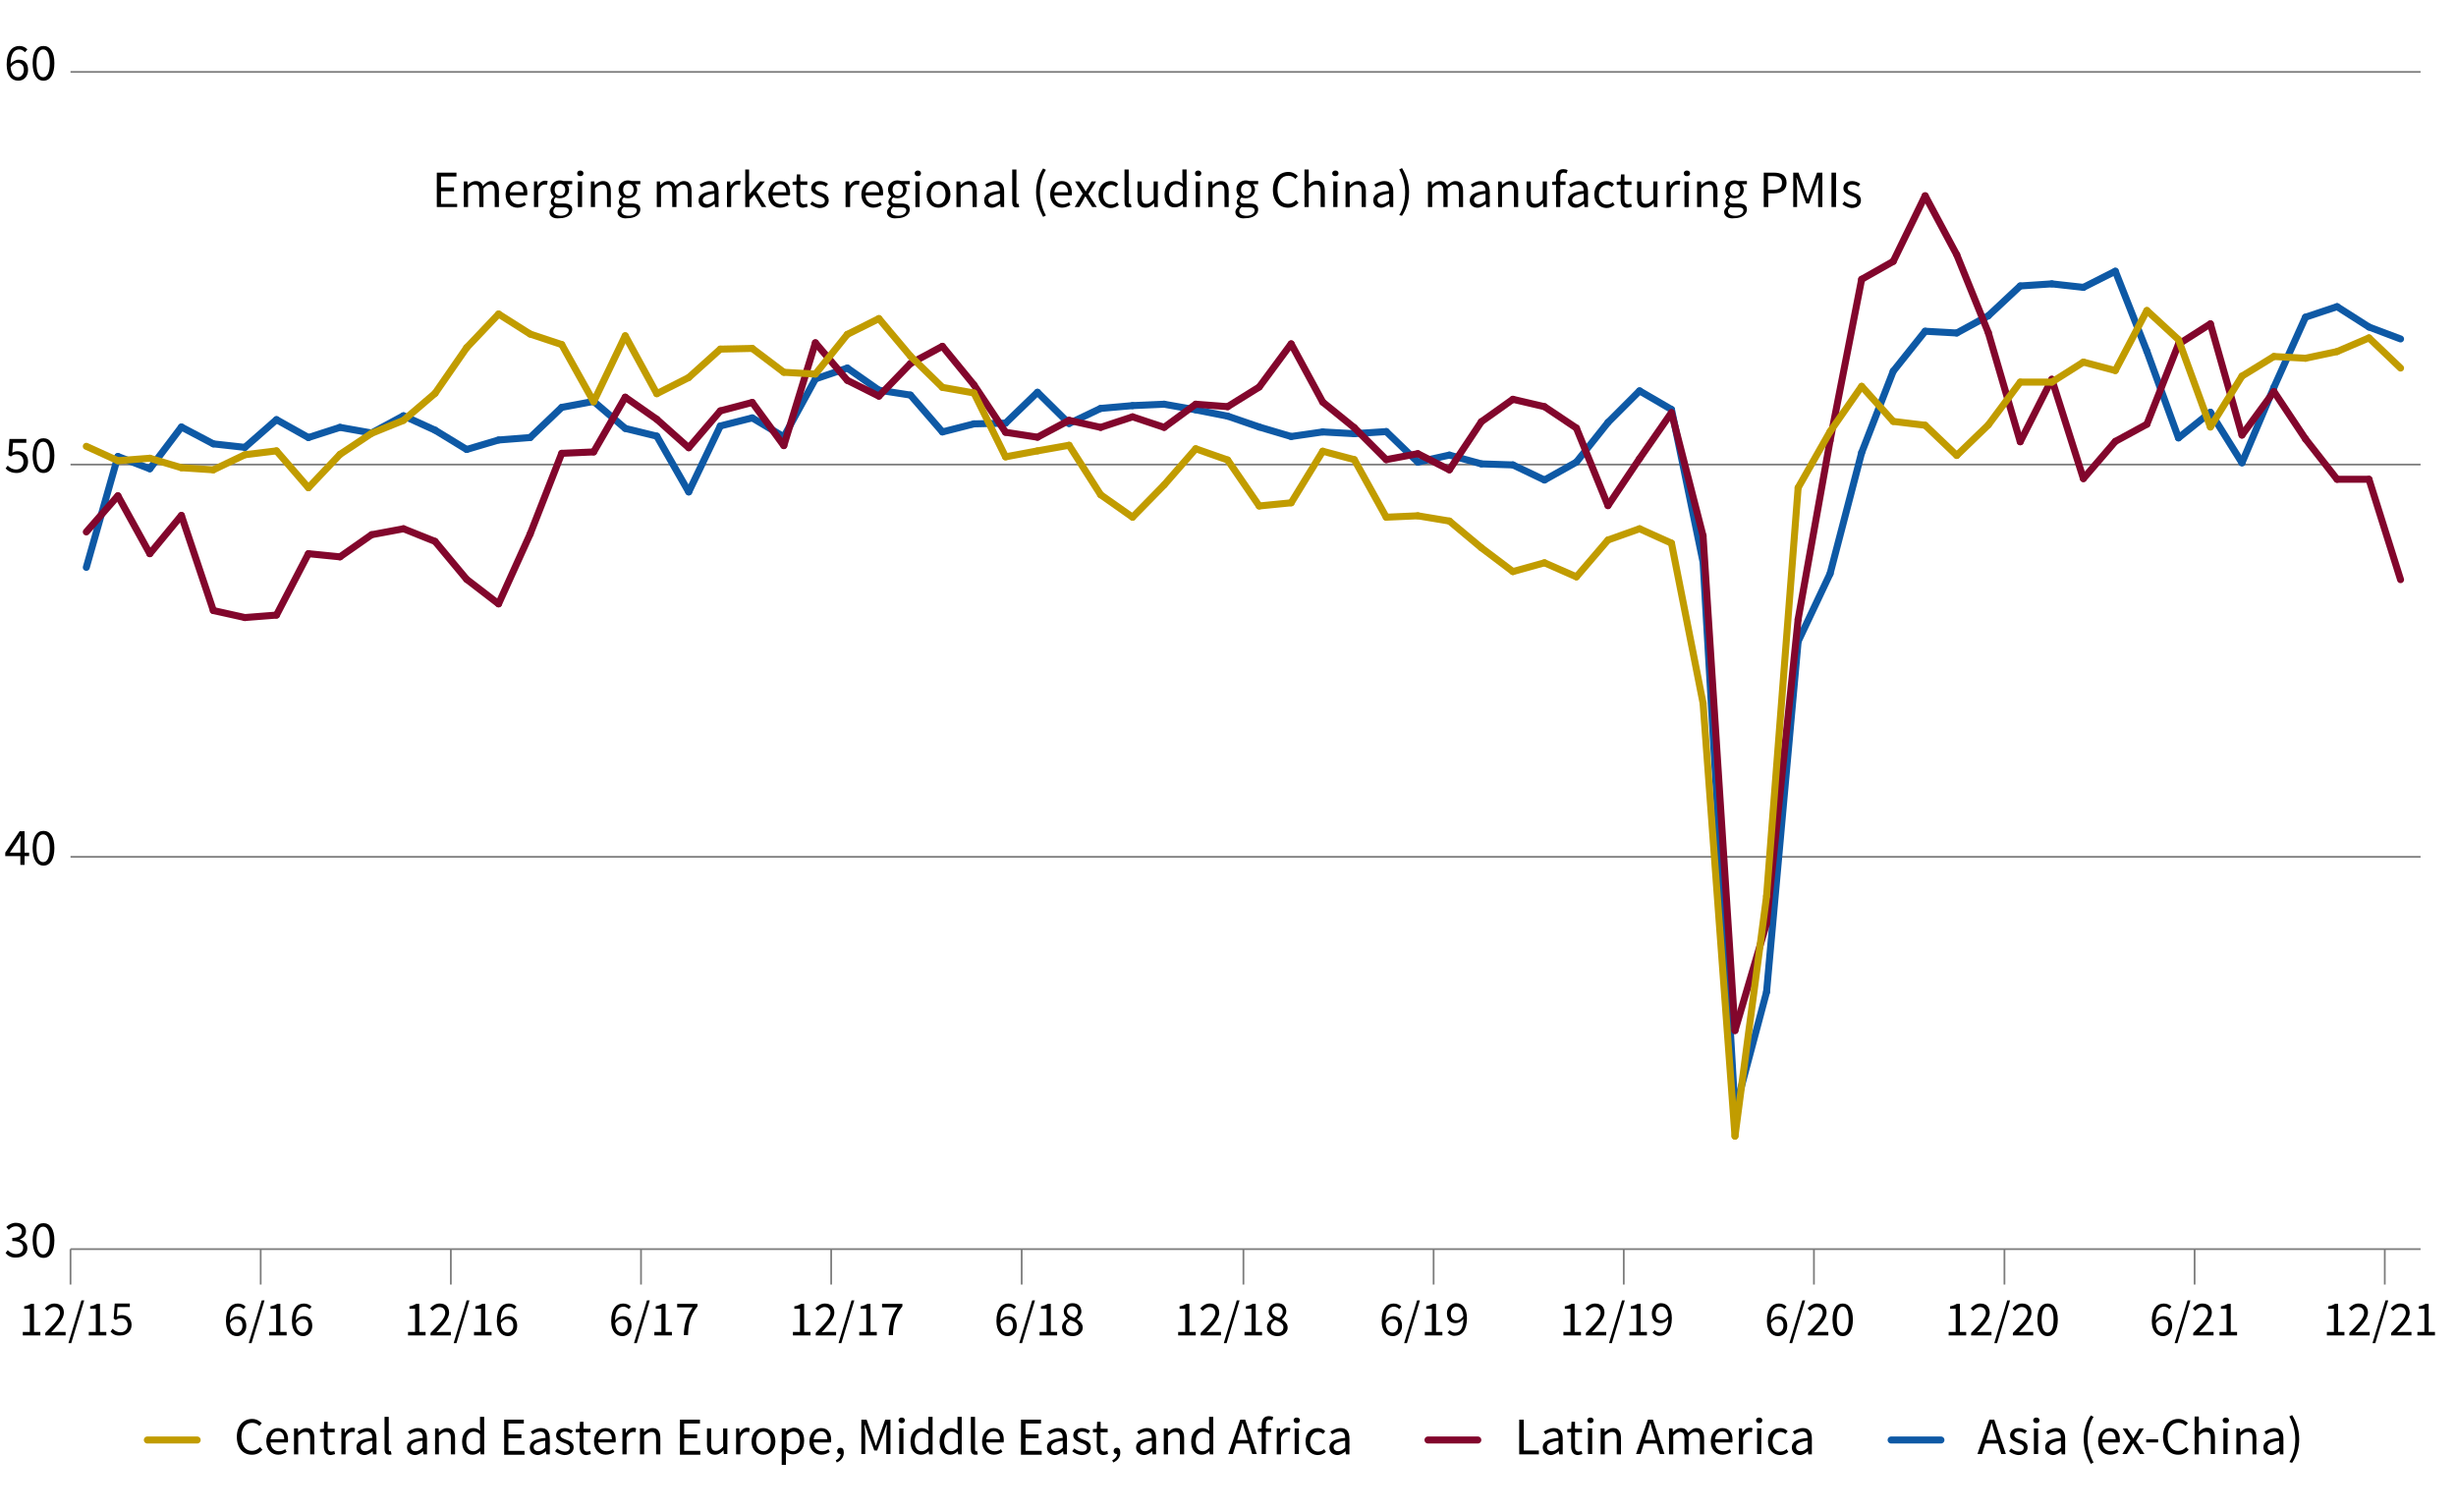 <?xml version="1.0" encoding="utf-8"?>
<!-- Generator: Adobe Illustrator 26.0.2, SVG Export Plug-In . SVG Version: 6.00 Build 0)  -->
<svg version="1.1" xmlns="http://www.w3.org/2000/svg" xmlns:xlink="http://www.w3.org/1999/xlink" x="0px" y="0px"
	 viewBox="0 0 700 431" style="enable-background:new 0 0 700 431;" xml:space="preserve">
<style type="text/css">
	.st0{fill:none;stroke:#7C7C7C;stroke-width:0.5;stroke-miterlimit:10;}
	.st1{fill:none;stroke:#0E59A5;stroke-width:2;stroke-linecap:round;stroke-miterlimit:10;}
	.st2{fill:none;stroke:#82062C;stroke-width:2;stroke-linecap:round;stroke-miterlimit:10;}
	.st3{fill:none;stroke:#C19C00;stroke-width:2;stroke-linecap:round;stroke-miterlimit:10;}
</style>
<g id="Layer_1">
	<g>
		<g>
			<g>
				<line class="st0" x1="20.1" y1="356" x2="20.1" y2="366.1"/>
				<line class="st0" x1="74.3" y1="356" x2="74.3" y2="366.1"/>
				<line class="st0" x1="128.5" y1="356" x2="128.5" y2="366.1"/>
				<line class="st0" x1="182.7" y1="356" x2="182.7" y2="366.1"/>
				<line class="st0" x1="236.9" y1="356" x2="236.9" y2="366.1"/>
				<line class="st0" x1="291.2" y1="356" x2="291.2" y2="366.1"/>
				<line class="st0" x1="354.4" y1="356" x2="354.4" y2="366.1"/>
				<line class="st0" x1="408.6" y1="356" x2="408.6" y2="366.1"/>
				<line class="st0" x1="462.8" y1="356" x2="462.8" y2="366.1"/>
				<line class="st0" x1="517" y1="356" x2="517" y2="366.1"/>
				<line class="st0" x1="571.3" y1="356" x2="571.3" y2="366.1"/>
				<line class="st0" x1="625.5" y1="356" x2="625.5" y2="366.1"/>
				<line class="st0" x1="679.7" y1="356" x2="679.7" y2="366.1"/>
			</g>
			<g>
			</g>
		</g>
	</g>
	<g>
		<g>
			<g>
				<path d="M1.6,357.1l0.6-0.8c0.6,0.6,1.3,1.1,2.4,1.1c1.2,0,2-0.7,2-1.8c0-1.1-0.8-1.9-3.1-1.9v-0.9c2,0,2.7-0.8,2.7-1.8
					c0-0.9-0.6-1.5-1.7-1.5c-0.8,0-1.5,0.4-2,1l-0.7-0.8c0.7-0.7,1.6-1.2,2.7-1.2c1.7,0,2.9,0.9,2.9,2.4c0,1.2-0.7,1.9-1.7,2.3v0.1
					c1.2,0.3,2.1,1.1,2.1,2.4c0,1.7-1.4,2.7-3.2,2.7C3.2,358.5,2.2,357.9,1.6,357.1z"/>
				<path d="M9.3,353.5c0-3.2,1.2-4.9,3.1-4.9s3.1,1.7,3.1,4.9c0,3.2-1.2,5-3.1,5S9.3,356.7,9.3,353.5z M14.2,353.5
					c0-2.8-0.8-3.9-1.9-3.9s-1.9,1.1-1.9,3.9c0,2.8,0.8,4,1.9,4S14.2,356.3,14.2,353.5z"/>
			</g>
			<g>
				<path d="M5.8,240.1c0-0.5,0-1.3,0.1-1.8H5.8c-0.2,0.5-0.5,0.9-0.8,1.4l-2.2,3.3h5.5v1H1.5V243l4.1-6.1h1.4v9.6H5.8V240.1z"/>
				<path d="M9.3,241.7c0-3.2,1.2-4.9,3.1-4.9s3.1,1.7,3.1,4.9c0,3.2-1.2,5-3.1,5S9.3,244.9,9.3,241.7z M14.2,241.7
					c0-2.8-0.8-3.9-1.9-3.9s-1.9,1.1-1.9,3.9s0.8,4,1.9,4S14.2,244.5,14.2,241.7z"/>
			</g>
			<g>
				<path d="M1.6,133.5l0.6-0.8c0.6,0.6,1.3,1.1,2.4,1.1c1.2,0,2.1-0.8,2.1-2.2c0-1.3-0.8-2.1-2-2.1c-0.7,0-1.1,0.2-1.6,0.6
					l-0.7-0.4l0.3-4.6h4.8v1.1H3.7L3.5,129c0.4-0.2,0.9-0.4,1.5-0.4c1.6,0,3,0.9,3,3c0,2.1-1.6,3.2-3.2,3.2
					C3.2,134.8,2.2,134.2,1.6,133.5z"/>
				<path d="M9.3,129.8c0-3.2,1.2-4.9,3.1-4.9s3.1,1.7,3.1,4.9c0,3.2-1.2,5-3.1,5S9.3,133,9.3,129.8z M14.2,129.8
					c0-2.8-0.8-3.9-1.9-3.9s-1.9,1.1-1.9,3.9s0.8,4,1.9,4S14.2,132.6,14.2,129.8z"/>
			</g>
			<g>
				<path d="M1.9,18.4c0-3.8,1.7-5.3,3.6-5.3c1,0,1.8,0.4,2.3,1l-0.7,0.8c-0.4-0.5-1-0.8-1.6-0.8c-1.4,0-2.5,1.1-2.5,4.3
					c0,2.4,0.8,3.6,2.1,3.6c0.9,0,1.7-0.8,1.7-2.1c0-1.2-0.6-2-1.8-2c-0.6,0-1.4,0.4-2.1,1.4l0-1C3.6,17.5,4.5,17,5.3,17
					C7,17,8,18,8,19.9C8,21.8,6.8,23,5.2,23C3.3,23,1.9,21.5,1.9,18.4z"/>
				<path d="M9.3,18c0-3.2,1.2-4.9,3.1-4.9s3.1,1.7,3.1,4.9c0,3.2-1.2,5-3.1,5S9.3,21.2,9.3,18z M14.2,18c0-2.8-0.8-3.9-1.9-3.9
					s-1.9,1.1-1.9,3.9s0.8,4,1.9,4S14.2,20.8,14.2,18z"/>
			</g>
		</g>
	</g>
	<g>
		<g>
			<line class="st0" x1="20.1" y1="356" x2="689.9" y2="356"/>
			<line class="st0" x1="20.1" y1="244.2" x2="689.9" y2="244.2"/>
			<line class="st0" x1="20.1" y1="132.4" x2="689.9" y2="132.4"/>
			<line class="st0" x1="20.1" y1="20.5" x2="689.9" y2="20.5"/>
		</g>
		<g>
		</g>
	</g>
	<g>
		<line class="st1" x1="539" y1="410.4" x2="553.2" y2="410.4"/>
		<g>
			<line class="st1" x1="33.6" y1="130.1" x2="24.6" y2="161.7"/>
			<line class="st1" x1="42.7" y1="133.6" x2="33.6" y2="130.1"/>
			<line class="st1" x1="51.7" y1="121.7" x2="42.7" y2="133.6"/>
			<line class="st1" x1="60.8" y1="126.5" x2="51.7" y2="121.7"/>
			<line class="st1" x1="69.8" y1="127.5" x2="60.8" y2="126.5"/>
			<line class="st1" x1="78.8" y1="119.6" x2="69.8" y2="127.5"/>
			<line class="st1" x1="87.9" y1="124.7" x2="78.8" y2="119.6"/>
			<line class="st1" x1="96.9" y1="121.8" x2="87.9" y2="124.7"/>
			<line class="st1" x1="105.9" y1="123.4" x2="96.9" y2="121.8"/>
			<line class="st1" x1="115" y1="118.5" x2="105.9" y2="123.4"/>
			<line class="st1" x1="124" y1="122.6" x2="115" y2="118.5"/>
			<line class="st1" x1="133" y1="128.1" x2="124" y2="122.6"/>
			<line class="st1" x1="142.1" y1="125.4" x2="133" y2="128.1"/>
			<line class="st1" x1="151.1" y1="124.7" x2="142.1" y2="125.4"/>
			<line class="st1" x1="160.1" y1="116.1" x2="151.1" y2="124.7"/>
			<line class="st1" x1="169.2" y1="114.4" x2="160.1" y2="116.1"/>
			<line class="st1" x1="178.2" y1="122.1" x2="169.2" y2="114.4"/>
			<line class="st1" x1="187.2" y1="124.3" x2="178.2" y2="122.1"/>
			<line class="st1" x1="196.3" y1="140.2" x2="187.2" y2="124.3"/>
			<line class="st1" x1="205.3" y1="121.4" x2="196.3" y2="140.2"/>
			<line class="st1" x1="214.4" y1="119.1" x2="205.3" y2="121.4"/>
			<line class="st1" x1="223.4" y1="124.5" x2="214.4" y2="119.1"/>
			<line class="st1" x1="232.4" y1="108" x2="223.4" y2="124.5"/>
			<line class="st1" x1="241.5" y1="104.9" x2="232.4" y2="108"/>
			<line class="st1" x1="250.5" y1="111.2" x2="241.5" y2="104.9"/>
			<line class="st1" x1="259.5" y1="112.6" x2="250.5" y2="111.2"/>
			<line class="st1" x1="268.6" y1="123.1" x2="259.5" y2="112.6"/>
			<line class="st1" x1="277.6" y1="120.8" x2="268.6" y2="123.1"/>
			<line class="st1" x1="286.6" y1="120.6" x2="277.6" y2="120.8"/>
			<line class="st1" x1="295.7" y1="111.8" x2="286.6" y2="120.6"/>
			<line class="st1" x1="304.7" y1="120.7" x2="295.7" y2="111.8"/>
			<line class="st1" x1="313.7" y1="116.4" x2="304.7" y2="120.7"/>
			<line class="st1" x1="322.8" y1="115.6" x2="313.7" y2="116.4"/>
			<line class="st1" x1="331.8" y1="115.2" x2="322.8" y2="115.6"/>
			<line class="st1" x1="340.8" y1="116.8" x2="331.8" y2="115.2"/>
			<line class="st1" x1="349.9" y1="118.6" x2="340.8" y2="116.8"/>
			<line class="st1" x1="358.9" y1="121.7" x2="349.9" y2="118.6"/>
			<line class="st1" x1="368" y1="124.4" x2="358.9" y2="121.7"/>
			<line class="st1" x1="377" y1="123.1" x2="368" y2="124.4"/>
			<line class="st1" x1="386" y1="123.6" x2="377" y2="123.1"/>
			<line class="st1" x1="395.1" y1="123" x2="386" y2="123.6"/>
			<line class="st1" x1="404.1" y1="131.7" x2="395.1" y2="123"/>
			<line class="st1" x1="413.1" y1="129.7" x2="404.1" y2="131.7"/>
			<line class="st1" x1="422.2" y1="132.2" x2="413.1" y2="129.7"/>
			<line class="st1" x1="431.2" y1="132.5" x2="422.2" y2="132.2"/>
			<line class="st1" x1="440.2" y1="136.8" x2="431.2" y2="132.5"/>
			<line class="st1" x1="449.3" y1="131.7" x2="440.2" y2="136.8"/>
			<line class="st1" x1="458.3" y1="120.4" x2="449.3" y2="131.7"/>
			<line class="st1" x1="467.3" y1="111.4" x2="458.3" y2="120.4"/>
			<line class="st1" x1="476.4" y1="116.7" x2="467.3" y2="111.4"/>
			<line class="st1" x1="485.4" y1="160.2" x2="476.4" y2="116.7"/>
			<line class="st1" x1="494.5" y1="316.5" x2="485.4" y2="160.2"/>
			<line class="st1" x1="503.5" y1="282.7" x2="494.5" y2="316.5"/>
			<line class="st1" x1="512.5" y1="182.8" x2="503.5" y2="282.7"/>
			<line class="st1" x1="521.6" y1="163.5" x2="512.5" y2="182.8"/>
			<line class="st1" x1="530.6" y1="129" x2="521.6" y2="163.5"/>
			<line class="st1" x1="539.6" y1="105.8" x2="530.6" y2="129"/>
			<line class="st1" x1="548.7" y1="94.4" x2="539.6" y2="105.8"/>
			<line class="st1" x1="557.7" y1="94.9" x2="548.7" y2="94.4"/>
			<line class="st1" x1="566.7" y1="90" x2="557.7" y2="94.9"/>
			<line class="st1" x1="575.8" y1="81.5" x2="566.7" y2="90"/>
			<line class="st1" x1="584.8" y1="80.9" x2="575.8" y2="81.5"/>
			<line class="st1" x1="593.8" y1="81.9" x2="584.8" y2="80.9"/>
			<line class="st1" x1="602.9" y1="77.3" x2="593.8" y2="81.9"/>
			<line class="st1" x1="611.9" y1="100.1" x2="602.9" y2="77.3"/>
			<line class="st1" x1="620.9" y1="124.8" x2="611.9" y2="100.1"/>
			<line class="st1" x1="630" y1="117.5" x2="620.9" y2="124.8"/>
			<line class="st1" x1="639" y1="131.9" x2="630" y2="117.5"/>
			<line class="st1" x1="648.1" y1="110.4" x2="639" y2="131.9"/>
			<line class="st1" x1="657.1" y1="90.4" x2="648.1" y2="110.4"/>
			<line class="st1" x1="666.1" y1="87.4" x2="657.1" y2="90.4"/>
			<line class="st1" x1="675.2" y1="93.2" x2="666.1" y2="87.4"/>
			<line class="st1" x1="684.2" y1="96.6" x2="675.2" y2="93.2"/>
		</g>
	</g>
	<g>
		<line class="st2" x1="407" y1="410.4" x2="421.2" y2="410.4"/>
		<g>
			<line class="st2" x1="33.6" y1="141.3" x2="24.6" y2="151.6"/>
			<line class="st2" x1="42.7" y1="157.8" x2="33.6" y2="141.3"/>
			<line class="st2" x1="51.7" y1="146.9" x2="42.7" y2="157.8"/>
			<line class="st2" x1="60.8" y1="174" x2="51.7" y2="146.9"/>
			<line class="st2" x1="69.8" y1="176" x2="60.8" y2="174"/>
			<line class="st2" x1="78.8" y1="175.3" x2="69.8" y2="176"/>
			<line class="st2" x1="87.9" y1="157.8" x2="78.8" y2="175.3"/>
			<line class="st2" x1="96.9" y1="158.7" x2="87.9" y2="157.8"/>
			<line class="st2" x1="105.9" y1="152.4" x2="96.9" y2="158.7"/>
			<line class="st2" x1="115" y1="150.7" x2="105.9" y2="152.4"/>
			<line class="st2" x1="124" y1="154.3" x2="115" y2="150.7"/>
			<line class="st2" x1="133" y1="165.1" x2="124" y2="154.3"/>
			<line class="st2" x1="142.1" y1="172.1" x2="133" y2="165.1"/>
			<line class="st2" x1="151.1" y1="152.2" x2="142.1" y2="172.1"/>
			<line class="st2" x1="160.1" y1="129.2" x2="151.1" y2="152.2"/>
			<line class="st2" x1="169.2" y1="128.8" x2="160.1" y2="129.2"/>
			<line class="st2" x1="178.2" y1="113.2" x2="169.2" y2="128.8"/>
			<line class="st2" x1="187.2" y1="119.5" x2="178.2" y2="113.2"/>
			<line class="st2" x1="196.3" y1="127.6" x2="187.2" y2="119.5"/>
			<line class="st2" x1="205.3" y1="117.1" x2="196.3" y2="127.6"/>
			<line class="st2" x1="214.4" y1="114.7" x2="205.3" y2="117.1"/>
			<line class="st2" x1="223.4" y1="127" x2="214.4" y2="114.7"/>
			<line class="st2" x1="232.4" y1="97.7" x2="223.4" y2="127"/>
			<line class="st2" x1="241.5" y1="108.4" x2="232.4" y2="97.7"/>
			<line class="st2" x1="250.5" y1="112.9" x2="241.5" y2="108.4"/>
			<line class="st2" x1="259.5" y1="103.6" x2="250.5" y2="112.9"/>
			<line class="st2" x1="268.6" y1="98.7" x2="259.5" y2="103.6"/>
			<line class="st2" x1="277.6" y1="109.7" x2="268.6" y2="98.7"/>
			<line class="st2" x1="286.6" y1="123.2" x2="277.6" y2="109.7"/>
			<line class="st2" x1="295.7" y1="124.6" x2="286.6" y2="123.2"/>
			<line class="st2" x1="304.7" y1="119.8" x2="295.7" y2="124.6"/>
			<line class="st2" x1="313.7" y1="121.8" x2="304.7" y2="119.8"/>
			<line class="st2" x1="322.8" y1="118.8" x2="313.7" y2="121.8"/>
			<line class="st2" x1="331.8" y1="121.8" x2="322.8" y2="118.8"/>
			<line class="st2" x1="340.8" y1="115.2" x2="331.8" y2="121.8"/>
			<line class="st2" x1="349.9" y1="115.9" x2="340.8" y2="115.2"/>
			<line class="st2" x1="358.9" y1="110.3" x2="349.9" y2="115.9"/>
			<line class="st2" x1="368" y1="98" x2="358.9" y2="110.3"/>
			<line class="st2" x1="377" y1="114.6" x2="368" y2="98"/>
			<line class="st2" x1="386" y1="121.9" x2="377" y2="114.6"/>
			<line class="st2" x1="395.1" y1="131" x2="386" y2="121.9"/>
			<line class="st2" x1="404.1" y1="129.3" x2="395.1" y2="131"/>
			<line class="st2" x1="413.1" y1="133.9" x2="404.1" y2="129.3"/>
			<line class="st2" x1="422.2" y1="120.2" x2="413.1" y2="133.9"/>
			<line class="st2" x1="431.2" y1="113.8" x2="422.2" y2="120.2"/>
			<line class="st2" x1="440.2" y1="115.9" x2="431.2" y2="113.8"/>
			<line class="st2" x1="449.3" y1="122" x2="440.2" y2="115.9"/>
			<line class="st2" x1="458.3" y1="144.1" x2="449.3" y2="122"/>
			<line class="st2" x1="467.3" y1="130.7" x2="458.3" y2="144.1"/>
			<line class="st2" x1="476.4" y1="117.6" x2="467.3" y2="130.7"/>
			<line class="st2" x1="485.4" y1="152.7" x2="476.4" y2="117.6"/>
			<line class="st2" x1="494.5" y1="293.7" x2="485.4" y2="152.7"/>
			<line class="st2" x1="503.5" y1="263.2" x2="494.5" y2="293.7"/>
			<line class="st2" x1="512.5" y1="176.5" x2="503.5" y2="263.2"/>
			<line class="st2" x1="521.6" y1="125.6" x2="512.5" y2="176.5"/>
			<line class="st2" x1="530.6" y1="79.6" x2="521.6" y2="125.6"/>
			<line class="st2" x1="539.6" y1="74.5" x2="530.6" y2="79.6"/>
			<line class="st2" x1="548.7" y1="55.8" x2="539.6" y2="74.5"/>
			<line class="st2" x1="557.7" y1="72.6" x2="548.7" y2="55.8"/>
			<line class="st2" x1="566.7" y1="94.8" x2="557.7" y2="72.6"/>
			<line class="st2" x1="575.8" y1="125.9" x2="566.7" y2="94.8"/>
			<line class="st2" x1="584.8" y1="108.1" x2="575.8" y2="125.9"/>
			<line class="st2" x1="593.8" y1="136.4" x2="584.8" y2="108.1"/>
			<line class="st2" x1="602.9" y1="125.8" x2="593.8" y2="136.4"/>
			<line class="st2" x1="611.9" y1="120.9" x2="602.9" y2="125.8"/>
			<line class="st2" x1="620.9" y1="98.1" x2="611.9" y2="120.9"/>
			<line class="st2" x1="630" y1="92.3" x2="620.9" y2="98.1"/>
			<line class="st2" x1="639" y1="124" x2="630" y2="92.3"/>
			<line class="st2" x1="648.1" y1="111.6" x2="639" y2="124"/>
			<line class="st2" x1="657.1" y1="125.1" x2="648.1" y2="111.6"/>
			<line class="st2" x1="666.1" y1="136.6" x2="657.1" y2="125.1"/>
			<line class="st2" x1="675.2" y1="136.6" x2="666.1" y2="136.6"/>
			<line class="st2" x1="684.2" y1="165.2" x2="675.2" y2="136.6"/>
		</g>
	</g>
	<g>
		<line class="st3" x1="42" y1="410.4" x2="56.2" y2="410.4"/>
		<g>
			<line class="st3" x1="33.6" y1="131.3" x2="24.6" y2="127.2"/>
			<line class="st3" x1="42.7" y1="130.6" x2="33.6" y2="131.3"/>
			<line class="st3" x1="51.7" y1="133.3" x2="42.7" y2="130.6"/>
			<line class="st3" x1="60.8" y1="133.9" x2="51.7" y2="133.3"/>
			<line class="st3" x1="69.8" y1="129.6" x2="60.8" y2="133.9"/>
			<line class="st3" x1="78.8" y1="128.5" x2="69.8" y2="129.6"/>
			<line class="st3" x1="87.9" y1="139" x2="78.8" y2="128.5"/>
			<line class="st3" x1="96.9" y1="129.5" x2="87.9" y2="139"/>
			<line class="st3" x1="105.9" y1="123.5" x2="96.9" y2="129.5"/>
			<line class="st3" x1="115" y1="119.8" x2="105.9" y2="123.5"/>
			<line class="st3" x1="124" y1="112.1" x2="115" y2="119.8"/>
			<line class="st3" x1="133" y1="99.1" x2="124" y2="112.1"/>
			<line class="st3" x1="142.1" y1="89.5" x2="133" y2="99.1"/>
			<line class="st3" x1="151.1" y1="95.2" x2="142.1" y2="89.5"/>
			<line class="st3" x1="160.1" y1="98.2" x2="151.1" y2="95.2"/>
			<line class="st3" x1="169.2" y1="114.5" x2="160.1" y2="98.2"/>
			<line class="st3" x1="178.2" y1="95.7" x2="169.2" y2="114.5"/>
			<line class="st3" x1="187.2" y1="112.2" x2="178.2" y2="95.7"/>
			<line class="st3" x1="196.3" y1="107.6" x2="187.2" y2="112.2"/>
			<line class="st3" x1="205.3" y1="99.5" x2="196.3" y2="107.6"/>
			<line class="st3" x1="214.4" y1="99.3" x2="205.3" y2="99.5"/>
			<line class="st3" x1="223.4" y1="106.1" x2="214.4" y2="99.3"/>
			<line class="st3" x1="232.4" y1="106.6" x2="223.4" y2="106.1"/>
			<line class="st3" x1="241.5" y1="95.3" x2="232.4" y2="106.6"/>
			<line class="st3" x1="250.5" y1="90.8" x2="241.5" y2="95.3"/>
			<line class="st3" x1="259.5" y1="101.5" x2="250.5" y2="90.8"/>
			<line class="st3" x1="268.6" y1="110.4" x2="259.5" y2="101.5"/>
			<line class="st3" x1="277.6" y1="112" x2="268.6" y2="110.4"/>
			<line class="st3" x1="286.6" y1="130.2" x2="277.6" y2="112"/>
			<line class="st3" x1="295.7" y1="128.5" x2="286.6" y2="130.2"/>
			<line class="st3" x1="304.7" y1="126.9" x2="295.7" y2="128.5"/>
			<line class="st3" x1="313.7" y1="141" x2="304.7" y2="126.9"/>
			<line class="st3" x1="322.8" y1="147.4" x2="313.7" y2="141"/>
			<line class="st3" x1="331.8" y1="138.2" x2="322.8" y2="147.4"/>
			<line class="st3" x1="340.8" y1="127.9" x2="331.8" y2="138.2"/>
			<line class="st3" x1="349.9" y1="131.1" x2="340.8" y2="127.9"/>
			<line class="st3" x1="358.9" y1="144.2" x2="349.9" y2="131.1"/>
			<line class="st3" x1="368" y1="143.3" x2="358.9" y2="144.2"/>
			<line class="st3" x1="377" y1="128.6" x2="368" y2="143.3"/>
			<line class="st3" x1="386" y1="131" x2="377" y2="128.6"/>
			<line class="st3" x1="395.1" y1="147.4" x2="386" y2="131"/>
			<line class="st3" x1="404.1" y1="147" x2="395.1" y2="147.4"/>
			<line class="st3" x1="413.1" y1="148.5" x2="404.1" y2="147"/>
			<line class="st3" x1="422.2" y1="156.1" x2="413.1" y2="148.5"/>
			<line class="st3" x1="431.2" y1="162.9" x2="422.2" y2="156.1"/>
			<line class="st3" x1="440.2" y1="160.4" x2="431.2" y2="162.9"/>
			<line class="st3" x1="449.3" y1="164.4" x2="440.2" y2="160.4"/>
			<line class="st3" x1="458.3" y1="153.9" x2="449.3" y2="164.4"/>
			<line class="st3" x1="467.3" y1="150.7" x2="458.3" y2="153.9"/>
			<line class="st3" x1="476.4" y1="154.8" x2="467.3" y2="150.7"/>
			<line class="st3" x1="485.4" y1="200.4" x2="476.4" y2="154.8"/>
			<line class="st3" x1="494.5" y1="323.8" x2="485.4" y2="200.4"/>
			<line class="st3" x1="503.5" y1="255.4" x2="494.5" y2="323.8"/>
			<line class="st3" x1="512.5" y1="139" x2="503.5" y2="255.4"/>
			<line class="st3" x1="521.6" y1="123" x2="512.5" y2="139"/>
			<line class="st3" x1="530.6" y1="110.1" x2="521.6" y2="123"/>
			<line class="st3" x1="539.6" y1="120.1" x2="530.6" y2="110.1"/>
			<line class="st3" x1="548.7" y1="121.2" x2="539.6" y2="120.1"/>
			<line class="st3" x1="557.7" y1="129.8" x2="548.7" y2="121.2"/>
			<line class="st3" x1="566.7" y1="121.1" x2="557.7" y2="129.8"/>
			<line class="st3" x1="575.8" y1="108.9" x2="566.7" y2="121.1"/>
			<line class="st3" x1="584.8" y1="108.9" x2="575.8" y2="108.9"/>
			<line class="st3" x1="593.8" y1="103.2" x2="584.8" y2="108.9"/>
			<line class="st3" x1="602.9" y1="105.6" x2="593.8" y2="103.2"/>
			<line class="st3" x1="611.9" y1="88.5" x2="602.9" y2="105.6"/>
			<line class="st3" x1="620.9" y1="96.8" x2="611.9" y2="88.5"/>
			<line class="st3" x1="630" y1="121.7" x2="620.9" y2="96.8"/>
			<line class="st3" x1="639" y1="107.2" x2="630" y2="121.7"/>
			<line class="st3" x1="648.1" y1="101.6" x2="639" y2="107.2"/>
			<line class="st3" x1="657.1" y1="102.1" x2="648.1" y2="101.6"/>
			<line class="st3" x1="666.1" y1="100.2" x2="657.1" y2="102.1"/>
			<line class="st3" x1="675.2" y1="96.3" x2="666.1" y2="100.2"/>
			<line class="st3" x1="684.2" y1="104.9" x2="675.2" y2="96.3"/>
		</g>
	</g>
	<g>
		<g>
			<g>
				<path d="M567,404.6h1.4l3.3,9.8h-1.3l-1.7-5.5c-0.4-1.1-0.7-2.2-1-3.3h-0.1c-0.3,1.1-0.6,2.2-1,3.3l-1.7,5.5h-1.3L567,404.6z
					 M565.5,410.4h4.5v1h-4.5V410.4z"/>
				<path d="M572.6,413.6l0.6-0.8c0.6,0.5,1.3,0.9,2.2,0.9c1,0,1.4-0.5,1.4-1.1c0-0.8-0.9-1.1-1.7-1.4c-1-0.4-2.2-0.9-2.2-2.1
					c0-1.2,0.9-2.1,2.5-2.1c0.9,0,1.7,0.4,2.3,0.8l-0.6,0.8c-0.5-0.4-1-0.6-1.7-0.6c-0.9,0-1.3,0.5-1.3,1c0,0.7,0.8,1,1.6,1.3
					c1.1,0.4,2.2,0.8,2.2,2.2c0,1.2-0.9,2.2-2.7,2.2C574.3,414.6,573.3,414.2,572.6,413.6z"/>
				<path d="M579.5,404.8c0-0.5,0.4-0.8,0.9-0.8s0.9,0.3,0.9,0.8c0,0.5-0.4,0.8-0.9,0.8S579.5,405.3,579.5,404.8z M579.7,407.1h1.2
					v7.3h-1.2V407.1z"/>
				<path d="M582.9,412.5c0-1.6,1.4-2.4,4.5-2.7c0-0.9-0.3-1.8-1.5-1.8c-0.8,0-1.6,0.4-2.2,0.8l-0.5-0.8c0.7-0.4,1.7-1,2.9-1
					c1.8,0,2.5,1.2,2.5,3v4.5h-1l-0.1-0.9h0c-0.7,0.6-1.5,1.1-2.4,1.1C583.9,414.6,582.9,413.8,582.9,412.5z M587.4,412.6v-2
					c-2.4,0.3-3.3,0.9-3.3,1.8c0,0.8,0.6,1.2,1.3,1.2C586.1,413.6,586.7,413.3,587.4,412.6z"/>
				<path d="M593.9,410.2c0-2.6,0.7-4.8,2-6.8l0.8,0.4c-1.2,1.9-1.7,4.2-1.7,6.5s0.6,4.5,1.7,6.5l-0.8,0.4
					C594.7,415,593.9,412.9,593.9,410.2z"/>
				<path d="M598,410.8c0-2.4,1.6-3.8,3.3-3.8c1.9,0,2.9,1.3,2.9,3.4c0,0.3,0,0.5-0.1,0.7h-4.9c0.1,1.5,1,2.5,2.4,2.5
					c0.7,0,1.3-0.2,1.8-0.6l0.4,0.8c-0.6,0.4-1.4,0.8-2.4,0.8C599.5,414.6,598,413.2,598,410.8z M603,410.2c0-1.5-0.7-2.3-1.8-2.3
					c-1,0-1.9,0.8-2.1,2.3H603z"/>
				<path d="M607.2,410.6l-2.2-3.5h1.3l1,1.6c0.2,0.4,0.5,0.8,0.7,1.2h0.1c0.2-0.4,0.4-0.8,0.7-1.2l0.9-1.6h1.3l-2.2,3.6l2.4,3.7
					h-1.3l-1.1-1.7c-0.3-0.4-0.5-0.9-0.8-1.3h-0.1c-0.2,0.4-0.5,0.9-0.7,1.3l-1,1.7h-1.3L607.2,410.6z"/>
				<path d="M611.7,410.2h3.4v0.9h-3.4V410.2z"/>
				<path d="M616.5,409.5c0-3.2,1.9-5.1,4.4-5.1c1.2,0,2.1,0.6,2.7,1.2l-0.7,0.8c-0.5-0.6-1.2-0.9-2-0.9c-1.9,0-3.1,1.5-3.1,4
					c0,2.5,1.2,4,3,4c0.9,0,1.7-0.4,2.3-1.1l0.7,0.8c-0.8,0.9-1.7,1.4-3,1.4C618.4,414.6,616.5,412.7,616.5,409.5z"/>
				<path d="M625.5,403.7h1.2v2.9l0,1.5c0.7-0.7,1.4-1.2,2.4-1.2c1.5,0,2.2,1,2.2,2.9v4.6h-1.2V410c0-1.4-0.4-1.9-1.4-1.9
					c-0.7,0-1.3,0.4-2,1.1v5.3h-1.2V403.7z"/>
				<path d="M633.5,404.8c0-0.5,0.4-0.8,0.9-0.8s0.9,0.3,0.9,0.8c0,0.5-0.4,0.8-0.9,0.8S633.5,405.3,633.5,404.8z M633.7,407.1h1.2
					v7.3h-1.2V407.1z"/>
				<path d="M637.4,407.1h1l0.1,1.1h0c0.7-0.7,1.4-1.2,2.4-1.2c1.5,0,2.2,1,2.2,2.9v4.6H642V410c0-1.4-0.4-1.9-1.4-1.9
					c-0.7,0-1.3,0.4-2,1.1v5.3h-1.2V407.1z"/>
				<path d="M645.1,412.5c0-1.6,1.4-2.4,4.5-2.7c0-0.9-0.3-1.8-1.5-1.8c-0.8,0-1.6,0.4-2.2,0.8l-0.5-0.8c0.7-0.4,1.7-1,2.9-1
					c1.8,0,2.5,1.2,2.5,3v4.5h-1l-0.1-0.9h0c-0.7,0.6-1.5,1.1-2.4,1.1C646.1,414.6,645.1,413.8,645.1,412.5z M649.6,412.6v-2
					c-2.4,0.3-3.3,0.9-3.3,1.8c0,0.8,0.6,1.2,1.3,1.2C648.3,413.6,648.9,413.3,649.6,412.6z"/>
				<path d="M652.5,416.7c1.2-1.9,1.7-4.2,1.7-6.5s-0.6-4.5-1.7-6.5l0.8-0.4c1.2,2,2,4.2,2,6.8s-0.7,4.8-2,6.8L652.5,416.7z"/>
			</g>
			<g>
				<path d="M433,404.6h1.3v8.8h4.3v1.1H433V404.6z"/>
				<path d="M439.7,412.5c0-1.6,1.4-2.4,4.5-2.7c0-0.9-0.3-1.8-1.5-1.8c-0.8,0-1.6,0.4-2.2,0.8l-0.5-0.8c0.7-0.4,1.7-1,2.9-1
					c1.8,0,2.5,1.2,2.5,3v4.5h-1l-0.1-0.9h0c-0.7,0.6-1.5,1.1-2.4,1.1C440.7,414.6,439.7,413.8,439.7,412.5z M444.2,412.6v-2
					c-2.4,0.3-3.3,0.9-3.3,1.8c0,0.8,0.6,1.2,1.3,1.2C442.9,413.6,443.5,413.3,444.2,412.6z"/>
				<path d="M447.8,412.2v-4h-1.1v-0.9l1.1-0.1l0.1-2h1v2h2v1h-2v4.1c0,0.9,0.3,1.4,1.1,1.4c0.3,0,0.6-0.1,0.8-0.2l0.2,0.9
					c-0.4,0.1-0.9,0.3-1.4,0.3C448.3,414.6,447.8,413.6,447.8,412.2z"/>
				<path d="M452.4,404.8c0-0.5,0.4-0.8,0.9-0.8s0.9,0.3,0.9,0.8c0,0.5-0.4,0.8-0.9,0.8S452.4,405.3,452.4,404.8z M452.6,407.1h1.2
					v7.3h-1.2V407.1z"/>
				<path d="M456.3,407.1h1l0.1,1.1h0c0.7-0.7,1.4-1.2,2.4-1.2c1.5,0,2.2,1,2.2,2.9v4.6h-1.2V410c0-1.4-0.4-1.9-1.4-1.9
					c-0.7,0-1.3,0.4-2,1.1v5.3h-1.2V407.1z"/>
				<path d="M469.7,404.6h1.4l3.3,9.8h-1.3l-1.7-5.5c-0.4-1.1-0.7-2.2-1-3.3h-0.1c-0.3,1.1-0.6,2.2-1,3.3l-1.7,5.5h-1.3L469.7,404.6
					z M468.1,410.4h4.5v1h-4.5V410.4z"/>
				<path d="M475.7,407.1h1l0.1,1.1h0c0.6-0.7,1.4-1.2,2.3-1.2c1.1,0,1.7,0.5,2,1.4c0.8-0.8,1.5-1.4,2.4-1.4c1.5,0,2.2,1,2.2,2.9
					v4.6h-1.2V410c0-1.4-0.4-1.9-1.4-1.9c-0.6,0-1.2,0.4-1.8,1.1v5.3h-1.2V410c0-1.4-0.4-1.9-1.4-1.9c-0.5,0-1.2,0.4-1.8,1.1v5.3
					h-1.2V407.1z"/>
				<path d="M487.6,410.8c0-2.4,1.6-3.8,3.3-3.8c1.9,0,2.9,1.3,2.9,3.4c0,0.3,0,0.5-0.1,0.7h-4.9c0.1,1.5,1,2.5,2.4,2.5
					c0.7,0,1.3-0.2,1.8-0.6l0.4,0.8c-0.6,0.4-1.4,0.8-2.4,0.8C489.1,414.6,487.6,413.2,487.6,410.8z M492.7,410.2
					c0-1.5-0.7-2.3-1.8-2.3c-1,0-1.9,0.8-2.1,2.3H492.7z"/>
				<path d="M495.5,407.1h1l0.1,1.3h0c0.5-0.9,1.3-1.5,2.1-1.5c0.3,0,0.5,0,0.8,0.2l-0.2,1.1c-0.3-0.1-0.4-0.1-0.7-0.1
					c-0.6,0-1.4,0.4-1.8,1.7v4.7h-1.2V407.1z"/>
				<path d="M500.5,404.8c0-0.5,0.4-0.8,0.9-0.8s0.9,0.3,0.9,0.8c0,0.5-0.4,0.8-0.9,0.8S500.5,405.3,500.5,404.8z M500.8,407.1h1.2
					v7.3h-1.2V407.1z"/>
				<path d="M503.9,410.8c0-2.4,1.6-3.8,3.5-3.8c1,0,1.6,0.4,2.1,0.9l-0.6,0.8c-0.4-0.4-0.9-0.6-1.4-0.6c-1.3,0-2.3,1.1-2.3,2.8
					s0.9,2.8,2.3,2.8c0.7,0,1.3-0.3,1.7-0.7l0.5,0.8c-0.7,0.6-1.5,0.9-2.4,0.9C505.4,414.6,503.9,413.2,503.9,410.8z"/>
				<path d="M510.7,412.5c0-1.6,1.4-2.4,4.5-2.7c0-0.9-0.3-1.8-1.5-1.8c-0.8,0-1.6,0.4-2.2,0.8l-0.5-0.8c0.7-0.4,1.7-1,2.9-1
					c1.8,0,2.5,1.2,2.5,3v4.5h-1l-0.1-0.9h0c-0.7,0.6-1.5,1.1-2.4,1.1C511.6,414.6,510.7,413.8,510.7,412.5z M515.2,412.6v-2
					c-2.4,0.3-3.3,0.9-3.3,1.8c0,0.8,0.6,1.2,1.3,1.2C513.9,413.6,514.5,413.3,515.2,412.6z"/>
			</g>
			<g>
				<path d="M67.5,409.5c0-3.2,1.9-5.1,4.4-5.1c1.2,0,2.1,0.6,2.7,1.2l-0.7,0.8c-0.5-0.6-1.2-0.9-2-0.9c-1.9,0-3.1,1.5-3.1,4
					c0,2.5,1.2,4,3,4c0.9,0,1.7-0.4,2.3-1.1l0.7,0.8c-0.8,0.9-1.7,1.4-3,1.4C69.3,414.6,67.5,412.7,67.5,409.5z"/>
				<path d="M75.9,410.8c0-2.4,1.6-3.8,3.3-3.8c1.9,0,2.9,1.3,2.9,3.4c0,0.3,0,0.5-0.1,0.7h-4.9c0.1,1.5,1,2.5,2.4,2.5
					c0.7,0,1.3-0.2,1.8-0.6l0.4,0.8c-0.6,0.4-1.4,0.8-2.4,0.8C77.5,414.6,75.9,413.2,75.9,410.8z M81,410.2c0-1.5-0.7-2.3-1.8-2.3
					c-1,0-1.9,0.8-2.1,2.3H81z"/>
				<path d="M83.9,407.1h1l0.1,1.1h0c0.7-0.7,1.4-1.2,2.4-1.2c1.5,0,2.2,1,2.2,2.9v4.6h-1.2V410c0-1.4-0.4-1.9-1.4-1.9
					c-0.7,0-1.3,0.4-2,1.1v5.3h-1.2V407.1z"/>
				<path d="M92.3,412.2v-4h-1.1v-0.9l1.1-0.1l0.1-2h1v2h2v1h-2v4.1c0,0.9,0.3,1.4,1.1,1.4c0.3,0,0.6-0.1,0.8-0.2l0.2,0.9
					c-0.4,0.1-0.9,0.3-1.4,0.3C92.9,414.6,92.3,413.6,92.3,412.2z"/>
				<path d="M97.2,407.1h1l0.1,1.3h0c0.5-0.9,1.3-1.5,2.1-1.5c0.3,0,0.5,0,0.8,0.2l-0.2,1.1c-0.3-0.1-0.4-0.1-0.7-0.1
					c-0.6,0-1.4,0.4-1.8,1.7v4.7h-1.2V407.1z"/>
				<path d="M101.6,412.5c0-1.6,1.4-2.4,4.5-2.7c0-0.9-0.3-1.8-1.5-1.8c-0.8,0-1.6,0.4-2.2,0.8l-0.5-0.8c0.7-0.4,1.7-1,2.9-1
					c1.8,0,2.5,1.2,2.5,3v4.5h-1l-0.1-0.9h0c-0.7,0.6-1.5,1.1-2.4,1.1C102.5,414.6,101.6,413.8,101.6,412.5z M106.1,412.6v-2
					c-2.4,0.3-3.3,0.9-3.3,1.8c0,0.8,0.6,1.2,1.3,1.2C104.8,413.6,105.4,413.3,106.1,412.6z"/>
				<path d="M109.6,413v-9.2h1.2v9.3c0,0.4,0.2,0.5,0.3,0.5c0.1,0,0.1,0,0.3,0l0.2,0.9c-0.2,0.1-0.4,0.1-0.7,0.1
					C110,414.6,109.6,414,109.6,413z"/>
				<path d="M116,412.5c0-1.6,1.4-2.4,4.5-2.7c0-0.9-0.3-1.8-1.5-1.8c-0.8,0-1.6,0.4-2.2,0.8l-0.5-0.8c0.7-0.4,1.7-1,2.9-1
					c1.8,0,2.5,1.2,2.5,3v4.5h-1l-0.1-0.9h0c-0.7,0.6-1.5,1.1-2.4,1.1C116.9,414.6,116,413.8,116,412.5z M120.4,412.6v-2
					c-2.4,0.3-3.3,0.9-3.3,1.8c0,0.8,0.6,1.2,1.3,1.2C119.2,413.6,119.7,413.3,120.4,412.6z"/>
				<path d="M124,407.1h1l0.1,1.1h0c0.7-0.7,1.4-1.2,2.4-1.2c1.5,0,2.2,1,2.2,2.9v4.6h-1.2V410c0-1.4-0.4-1.9-1.4-1.9
					c-0.7,0-1.3,0.4-2,1.1v5.3H124V407.1z"/>
				<path d="M131.7,410.8c0-2.4,1.5-3.8,3.2-3.8c0.8,0,1.4,0.3,2,0.8l-0.1-1.2v-2.8h1.2v10.7h-1l-0.1-0.9h0c-0.6,0.6-1.3,1-2.2,1
					C132.8,414.6,131.7,413.2,131.7,410.8z M136.8,412.6v-3.8c-0.6-0.6-1.2-0.8-1.8-0.8c-1.2,0-2.1,1.1-2.1,2.8c0,1.7,0.7,2.8,2,2.8
					C135.6,413.6,136.2,413.2,136.8,412.6z"/>
				<path d="M143.6,404.6h5.7v1.1h-4.4v3.1h3.7v1.1h-3.7v3.6h4.6v1.1h-5.8V404.6z"/>
				<path d="M151,412.5c0-1.6,1.4-2.4,4.5-2.7c0-0.9-0.3-1.8-1.5-1.8c-0.8,0-1.6,0.4-2.2,0.8l-0.5-0.8c0.7-0.4,1.7-1,2.9-1
					c1.8,0,2.5,1.2,2.5,3v4.5h-1l-0.1-0.9h0c-0.7,0.6-1.5,1.1-2.4,1.1C151.9,414.6,151,413.8,151,412.5z M155.4,412.6v-2
					c-2.4,0.3-3.3,0.9-3.3,1.8c0,0.8,0.6,1.2,1.3,1.2C154.2,413.6,154.7,413.3,155.4,412.6z"/>
				<path d="M158.2,413.6l0.6-0.8c0.6,0.5,1.3,0.9,2.2,0.9c1,0,1.4-0.5,1.4-1.1c0-0.8-0.9-1.1-1.7-1.4c-1-0.4-2.2-0.9-2.2-2.1
					c0-1.2,0.9-2.1,2.5-2.1c0.9,0,1.7,0.4,2.3,0.8l-0.6,0.8c-0.5-0.4-1-0.6-1.7-0.6c-0.9,0-1.3,0.5-1.3,1c0,0.7,0.8,1,1.6,1.3
					c1.1,0.4,2.2,0.8,2.2,2.2c0,1.2-0.9,2.2-2.7,2.2C159.9,414.6,158.9,414.2,158.2,413.6z"/>
				<path d="M165.2,412.2v-4h-1.1v-0.9l1.1-0.1l0.1-2h1v2h2v1h-2v4.1c0,0.9,0.3,1.4,1.1,1.4c0.3,0,0.6-0.1,0.8-0.2l0.2,0.9
					c-0.4,0.1-0.9,0.3-1.4,0.3C165.7,414.6,165.2,413.6,165.2,412.2z"/>
				<path d="M169.3,410.8c0-2.4,1.6-3.8,3.3-3.8c1.9,0,2.9,1.3,2.9,3.4c0,0.3,0,0.5-0.1,0.7h-4.9c0.1,1.5,1,2.5,2.4,2.5
					c0.7,0,1.3-0.2,1.8-0.6l0.4,0.8c-0.6,0.4-1.4,0.8-2.4,0.8C170.8,414.6,169.3,413.2,169.3,410.8z M174.4,410.2
					c0-1.5-0.7-2.3-1.8-2.3c-1,0-1.9,0.8-2.1,2.3H174.4z"/>
				<path d="M177.3,407.1h1l0.1,1.3h0c0.5-0.9,1.3-1.5,2.1-1.5c0.3,0,0.5,0,0.8,0.2l-0.2,1.1c-0.3-0.1-0.4-0.1-0.7-0.1
					c-0.6,0-1.4,0.4-1.8,1.7v4.7h-1.2V407.1z"/>
				<path d="M182.5,407.1h1l0.1,1.1h0c0.7-0.7,1.4-1.2,2.4-1.2c1.5,0,2.2,1,2.2,2.9v4.6h-1.2V410c0-1.4-0.4-1.9-1.4-1.9
					c-0.7,0-1.3,0.4-2,1.1v5.3h-1.2V407.1z"/>
				<path d="M193.8,404.6h5.7v1.1H195v3.1h3.7v1.1H195v3.6h4.6v1.1h-5.8V404.6z"/>
				<path d="M201.5,411.7v-4.6h1.2v4.5c0,1.4,0.4,1.9,1.4,1.9c0.7,0,1.3-0.4,2-1.2v-5.2h1.2v7.3h-1l-0.1-1.1h0
					c-0.7,0.8-1.4,1.3-2.4,1.3C202.2,414.6,201.5,413.6,201.5,411.7z"/>
				<path d="M209.7,407.1h1l0.1,1.3h0c0.5-0.9,1.3-1.5,2.1-1.5c0.3,0,0.5,0,0.8,0.2l-0.2,1.1c-0.3-0.1-0.4-0.1-0.7-0.1
					c-0.6,0-1.4,0.4-1.8,1.7v4.7h-1.2V407.1z"/>
				<path d="M214.2,410.8c0-2.4,1.6-3.8,3.4-3.8s3.4,1.4,3.4,3.8c0,2.4-1.6,3.8-3.4,3.8S214.2,413.2,214.2,410.8z M219.7,410.8
					c0-1.7-0.8-2.8-2.1-2.8s-2.1,1.1-2.1,2.8s0.9,2.8,2.1,2.8S219.7,412.5,219.7,410.8z"/>
				<path d="M222.9,407.1h1l0.1,0.8h0c0.7-0.5,1.5-1,2.3-1c1.9,0,2.9,1.5,2.9,3.7c0,2.5-1.5,3.9-3.2,3.9c-0.7,0-1.4-0.3-2-0.8l0,1.3
					v2.5h-1.2V407.1z M228,410.7c0-1.6-0.5-2.7-1.9-2.7c-0.6,0-1.2,0.3-1.9,1v3.8c0.7,0.6,1.3,0.8,1.8,0.8
					C227.1,413.6,228,412.5,228,410.7z"/>
				<path d="M230.7,410.8c0-2.4,1.6-3.8,3.3-3.8c1.9,0,2.9,1.3,2.9,3.4c0,0.3,0,0.5-0.1,0.7h-4.9c0.1,1.5,1,2.5,2.4,2.5
					c0.7,0,1.3-0.2,1.8-0.6l0.4,0.8c-0.6,0.4-1.4,0.8-2.4,0.8C232.2,414.6,230.7,413.2,230.7,410.8z M235.8,410.2
					c0-1.5-0.7-2.3-1.8-2.3c-1,0-1.9,0.8-2.1,2.3H235.8z"/>
				<path d="M238.2,416.2c0.8-0.4,1.4-1,1.4-1.9l-0.1-1.1l0.6,0.9c-0.2,0.2-0.4,0.3-0.6,0.3c-0.5,0-0.9-0.3-0.9-0.9
					c0-0.5,0.4-0.9,0.9-0.9c0.7,0,1,0.5,1,1.4c0,1.3-0.8,2.3-2,2.8L238.2,416.2z"/>
				<path d="M245.5,404.6h1.5l1.9,5.3c0.2,0.7,0.5,1.4,0.7,2.1h0.1c0.2-0.7,0.4-1.4,0.7-2.1l1.9-5.3h1.5v9.8h-1.2V409
					c0-0.9,0.1-2,0.2-2.9h-0.1l-0.8,2.2l-1.9,5.1h-0.8l-1.9-5.1l-0.8-2.2h-0.1c0.1,0.9,0.2,2.1,0.2,2.9v5.4h-1.1V404.6z"/>
				<path d="M256.1,404.8c0-0.5,0.4-0.8,0.9-0.8s0.9,0.3,0.9,0.8c0,0.5-0.4,0.8-0.9,0.8S256.1,405.3,256.1,404.8z M256.3,407.1h1.2
					v7.3h-1.2V407.1z"/>
				<path d="M259.5,410.8c0-2.4,1.5-3.8,3.2-3.8c0.8,0,1.4,0.3,2,0.8l-0.1-1.2v-2.8h1.2v10.7h-1l-0.1-0.9h0c-0.6,0.6-1.3,1-2.2,1
					C260.7,414.6,259.5,413.2,259.5,410.8z M264.6,412.6v-3.8c-0.6-0.6-1.2-0.8-1.8-0.8c-1.2,0-2.1,1.1-2.1,2.8c0,1.7,0.7,2.8,2,2.8
					C263.4,413.6,264,413.2,264.6,412.6z"/>
				<path d="M267.8,410.8c0-2.4,1.5-3.8,3.2-3.8c0.8,0,1.4,0.3,2,0.8l-0.1-1.2v-2.8h1.2v10.7h-1l-0.1-0.9h0c-0.6,0.6-1.3,1-2.2,1
					C269,414.6,267.8,413.2,267.8,410.8z M273,412.6v-3.8c-0.6-0.6-1.2-0.8-1.8-0.8c-1.2,0-2.1,1.1-2.1,2.8c0,1.7,0.7,2.8,2,2.8
					C271.8,413.6,272.4,413.2,273,412.6z"/>
				<path d="M276.7,413v-9.2h1.2v9.3c0,0.4,0.2,0.5,0.3,0.5c0.1,0,0.1,0,0.3,0l0.2,0.9c-0.2,0.1-0.4,0.1-0.7,0.1
					C277,414.6,276.7,414,276.7,413z"/>
				<path d="M279.9,410.8c0-2.4,1.6-3.8,3.3-3.8c1.9,0,2.9,1.3,2.9,3.4c0,0.3,0,0.5-0.1,0.7h-4.9c0.1,1.5,1,2.5,2.4,2.5
					c0.7,0,1.3-0.2,1.8-0.6l0.4,0.8c-0.6,0.4-1.4,0.8-2.4,0.8C281.5,414.6,279.9,413.2,279.9,410.8z M285,410.2
					c0-1.5-0.7-2.3-1.8-2.3c-1,0-1.9,0.8-2.1,2.3H285z"/>
				<path d="M291,404.6h5.7v1.1h-4.4v3.1h3.7v1.1h-3.7v3.6h4.6v1.1H291V404.6z"/>
				<path d="M298.4,412.5c0-1.6,1.4-2.4,4.5-2.7c0-0.9-0.3-1.8-1.5-1.8c-0.8,0-1.6,0.4-2.2,0.8l-0.5-0.8c0.7-0.4,1.7-1,2.9-1
					c1.8,0,2.5,1.2,2.5,3v4.5h-1l-0.1-0.9h0c-0.7,0.6-1.5,1.1-2.4,1.1C299.3,414.6,298.4,413.8,298.4,412.5z M302.9,412.6v-2
					c-2.4,0.3-3.3,0.9-3.3,1.8c0,0.8,0.6,1.2,1.3,1.2C301.6,413.6,302.2,413.3,302.9,412.6z"/>
				<path d="M305.6,413.6l0.6-0.8c0.6,0.5,1.3,0.9,2.2,0.9c1,0,1.4-0.5,1.4-1.1c0-0.8-0.9-1.1-1.7-1.4c-1-0.4-2.2-0.9-2.2-2.1
					c0-1.2,0.9-2.1,2.5-2.1c0.9,0,1.7,0.4,2.3,0.8l-0.6,0.8c-0.5-0.4-1-0.6-1.7-0.6c-0.9,0-1.3,0.5-1.3,1c0,0.7,0.8,1,1.6,1.3
					c1.1,0.4,2.2,0.8,2.2,2.2c0,1.2-0.9,2.2-2.7,2.2C307.3,414.6,306.3,414.2,305.6,413.6z"/>
				<path d="M312.6,412.2v-4h-1.1v-0.9l1.1-0.1l0.1-2h1v2h2v1h-2v4.1c0,0.9,0.3,1.4,1.1,1.4c0.3,0,0.6-0.1,0.8-0.2l0.2,0.9
					c-0.4,0.1-0.9,0.3-1.4,0.3C313.1,414.6,312.6,413.6,312.6,412.2z"/>
				<path d="M317,416.2c0.8-0.4,1.4-1,1.4-1.9l-0.1-1.1l0.6,0.9c-0.2,0.2-0.4,0.3-0.6,0.3c-0.5,0-0.9-0.3-0.9-0.9
					c0-0.5,0.4-0.9,0.9-0.9c0.7,0,1,0.5,1,1.4c0,1.3-0.8,2.3-2,2.8L317,416.2z"/>
				<path d="M323.8,412.5c0-1.6,1.4-2.4,4.5-2.7c0-0.9-0.3-1.8-1.5-1.8c-0.8,0-1.6,0.4-2.2,0.8l-0.5-0.8c0.7-0.4,1.7-1,2.9-1
					c1.8,0,2.5,1.2,2.5,3v4.5h-1l-0.1-0.9h0c-0.7,0.6-1.5,1.1-2.4,1.1C324.8,414.6,323.8,413.8,323.8,412.5z M328.3,412.6v-2
					c-2.4,0.3-3.3,0.9-3.3,1.8c0,0.8,0.6,1.2,1.3,1.2C327,413.6,327.6,413.3,328.3,412.6z"/>
				<path d="M331.8,407.1h1l0.1,1.1h0c0.7-0.7,1.4-1.2,2.4-1.2c1.5,0,2.2,1,2.2,2.9v4.6h-1.2V410c0-1.4-0.4-1.9-1.4-1.9
					c-0.7,0-1.3,0.4-2,1.1v5.3h-1.2V407.1z"/>
				<path d="M339.5,410.8c0-2.4,1.5-3.8,3.2-3.8c0.8,0,1.4,0.3,2,0.8l-0.1-1.2v-2.8h1.2v10.7h-1l-0.1-0.9h0c-0.6,0.6-1.3,1-2.2,1
					C340.7,414.6,339.5,413.2,339.5,410.8z M344.7,412.6v-3.8c-0.6-0.6-1.2-0.8-1.8-0.8c-1.2,0-2.1,1.1-2.1,2.8c0,1.7,0.7,2.8,2,2.8
					C343.5,413.6,344.1,413.2,344.7,412.6z"/>
				<path d="M353.5,404.6h1.4l3.3,9.8h-1.3l-1.7-5.5c-0.4-1.1-0.7-2.2-1-3.3h-0.1c-0.3,1.1-0.6,2.2-1,3.3l-1.7,5.5h-1.3L353.5,404.6
					z M351.9,410.4h4.5v1h-4.5V410.4z"/>
				<path d="M358.6,407.2l1-0.1h2.7v1h-3.8V407.2z M359.6,406c0-1.5,0.7-2.4,2.1-2.4c0.4,0,0.9,0.1,1.2,0.3l-0.3,0.9
					c-0.3-0.1-0.6-0.2-0.8-0.2c-0.7,0-1,0.5-1,1.4v8.4h-1.2V406z"/>
				<path d="M363.8,407.1h1l0.1,1.3h0c0.5-0.9,1.3-1.5,2.1-1.5c0.3,0,0.5,0,0.8,0.2l-0.2,1.1c-0.3-0.1-0.4-0.1-0.7-0.1
					c-0.6,0-1.4,0.4-1.8,1.7v4.7h-1.2V407.1z"/>
				<path d="M368.7,404.8c0-0.5,0.4-0.8,0.9-0.8s0.9,0.3,0.9,0.8c0,0.5-0.4,0.8-0.9,0.8S368.7,405.3,368.7,404.8z M369,407.1h1.2
					v7.3H369V407.1z"/>
				<path d="M372.1,410.8c0-2.4,1.6-3.8,3.5-3.8c1,0,1.6,0.4,2.1,0.9l-0.6,0.8c-0.4-0.4-0.9-0.6-1.4-0.6c-1.3,0-2.3,1.1-2.3,2.8
					s0.9,2.8,2.3,2.8c0.7,0,1.3-0.3,1.7-0.7l0.5,0.8c-0.7,0.6-1.5,0.9-2.4,0.9C373.6,414.6,372.1,413.2,372.1,410.8z"/>
				<path d="M378.9,412.5c0-1.6,1.4-2.4,4.5-2.7c0-0.9-0.3-1.8-1.5-1.8c-0.8,0-1.6,0.4-2.2,0.8l-0.5-0.8c0.7-0.4,1.7-1,2.9-1
					c1.8,0,2.5,1.2,2.5,3v4.5h-1l-0.1-0.9h0c-0.7,0.6-1.5,1.1-2.4,1.1C379.8,414.6,378.9,413.8,378.9,412.5z M383.4,412.6v-2
					c-2.4,0.3-3.3,0.9-3.3,1.8c0,0.8,0.6,1.2,1.3,1.2C382.1,413.6,382.7,413.3,383.4,412.6z"/>
			</g>
		</g>
	</g>
	<g>
		<g>
			<path d="M124.4,49.2h5.7v1.1h-4.4v3.1h3.7v1.1h-3.7v3.6h4.6V59h-5.8V49.2z"/>
			<path d="M132.2,51.7h1l0.1,1.1h0c0.6-0.7,1.4-1.2,2.3-1.2c1.1,0,1.7,0.5,2,1.4c0.8-0.8,1.5-1.4,2.4-1.4c1.5,0,2.2,1,2.2,2.9V59
				H141v-4.5c0-1.4-0.4-1.9-1.4-1.9c-0.6,0-1.2,0.4-1.8,1.1V59h-1.2v-4.5c0-1.4-0.4-1.9-1.4-1.9c-0.5,0-1.2,0.4-1.8,1.1V59h-1.2
				V51.7z"/>
			<path d="M144.1,55.4c0-2.4,1.6-3.8,3.3-3.8c1.9,0,2.9,1.3,2.9,3.4c0,0.3,0,0.5-0.1,0.7h-4.9c0.1,1.5,1,2.5,2.4,2.5
				c0.7,0,1.3-0.2,1.8-0.6l0.4,0.8c-0.6,0.4-1.4,0.8-2.4,0.8C145.6,59.2,144.1,57.8,144.1,55.4z M149.2,54.8c0-1.5-0.7-2.3-1.8-2.3
				c-1,0-1.9,0.8-2.1,2.3H149.2z"/>
			<path d="M152.1,51.7h1l0.1,1.3h0c0.5-0.9,1.3-1.5,2.1-1.5c0.3,0,0.5,0,0.8,0.1l-0.2,1.1c-0.3-0.1-0.4-0.1-0.7-0.1
				c-0.6,0-1.4,0.4-1.8,1.7V59h-1.2V51.7z"/>
			<path d="M156.6,60.4c0-0.6,0.4-1.2,1.1-1.6v-0.1c-0.4-0.2-0.7-0.6-0.7-1.2c0-0.6,0.4-1.1,0.8-1.4v-0.1c-0.5-0.4-0.9-1.1-0.9-2
				c0-1.6,1.3-2.6,2.7-2.6c0.4,0,0.8,0.1,1,0.2h2.5v0.9h-1.5c0.3,0.3,0.6,0.9,0.6,1.5c0,1.6-1.2,2.5-2.7,2.5c-0.4,0-0.8-0.1-1.1-0.2
				c-0.3,0.2-0.5,0.5-0.5,0.9c0,0.5,0.3,0.8,1.3,0.8h1.4c1.7,0,2.5,0.5,2.5,1.7c0,1.4-1.4,2.5-3.7,2.5
				C157.8,62.4,156.6,61.7,156.6,60.4z M162.1,60c0-0.7-0.5-0.9-1.5-0.9h-1.3c-0.3,0-0.6,0-0.9-0.1c-0.5,0.4-0.7,0.8-0.7,1.2
				c0,0.8,0.8,1.3,2.1,1.3C161.2,61.5,162.1,60.8,162.1,60z M161.1,54.1c0-1.1-0.7-1.7-1.5-1.7c-0.9,0-1.5,0.6-1.5,1.7
				c0,1.1,0.7,1.7,1.5,1.7C160.4,55.9,161.1,55.2,161.1,54.1z"/>
			<path d="M164.5,49.4c0-0.5,0.4-0.8,0.9-0.8c0.5,0,0.9,0.3,0.9,0.8c0,0.5-0.4,0.8-0.9,0.8C164.8,50.2,164.5,49.9,164.5,49.4z
				 M164.7,51.7h1.2V59h-1.2V51.7z"/>
			<path d="M168.4,51.7h1l0.1,1.1h0c0.7-0.7,1.4-1.2,2.4-1.2c1.5,0,2.2,1,2.2,2.9V59H173v-4.5c0-1.4-0.4-1.9-1.4-1.9
				c-0.7,0-1.3,0.4-2,1.1V59h-1.2V51.7z"/>
			<path d="M176,60.4c0-0.6,0.4-1.2,1.1-1.6v-0.1c-0.4-0.2-0.7-0.6-0.7-1.2c0-0.6,0.4-1.1,0.8-1.4v-0.1c-0.5-0.4-0.9-1.1-0.9-2
				c0-1.6,1.3-2.6,2.7-2.6c0.4,0,0.8,0.1,1,0.2h2.5v0.9h-1.5c0.3,0.3,0.6,0.9,0.6,1.5c0,1.6-1.2,2.5-2.7,2.5c-0.4,0-0.8-0.1-1.1-0.2
				c-0.3,0.2-0.5,0.5-0.5,0.9c0,0.5,0.3,0.8,1.3,0.8h1.4c1.7,0,2.5,0.5,2.5,1.7c0,1.4-1.4,2.5-3.7,2.5C177.3,62.4,176,61.7,176,60.4
				z M181.5,60c0-0.7-0.5-0.9-1.5-0.9h-1.3c-0.3,0-0.6,0-0.9-0.1c-0.5,0.4-0.7,0.8-0.7,1.2c0,0.8,0.8,1.3,2.1,1.3
				C180.6,61.5,181.5,60.8,181.5,60z M180.6,54.1c0-1.1-0.7-1.7-1.5-1.7c-0.9,0-1.5,0.6-1.5,1.7c0,1.1,0.7,1.7,1.5,1.7
				C179.9,55.9,180.6,55.2,180.6,54.1z"/>
			<path d="M187.1,51.7h1l0.1,1.1h0c0.6-0.7,1.4-1.2,2.3-1.2c1.1,0,1.7,0.5,2,1.4c0.8-0.8,1.5-1.4,2.4-1.4c1.5,0,2.2,1,2.2,2.9V59
				H196v-4.5c0-1.4-0.4-1.9-1.4-1.9c-0.6,0-1.2,0.4-1.8,1.1V59h-1.2v-4.5c0-1.4-0.4-1.9-1.4-1.9c-0.5,0-1.2,0.4-1.8,1.1V59h-1.2
				V51.7z"/>
			<path d="M199.1,57.1c0-1.6,1.4-2.4,4.5-2.7c0-0.9-0.3-1.8-1.5-1.8c-0.8,0-1.6,0.4-2.2,0.8l-0.5-0.8c0.7-0.4,1.7-1,2.9-1
				c1.8,0,2.5,1.2,2.5,3V59h-1l-0.1-0.9h0c-0.7,0.6-1.5,1.1-2.4,1.1C200,59.2,199.1,58.4,199.1,57.1z M203.6,57.2v-2
				c-2.4,0.3-3.3,0.9-3.3,1.8c0,0.8,0.6,1.2,1.3,1.2C202.3,58.2,202.9,57.8,203.6,57.2z"/>
			<path d="M207.1,51.7h1l0.1,1.3h0c0.5-0.9,1.3-1.5,2.1-1.5c0.3,0,0.5,0,0.8,0.1l-0.2,1.1c-0.3-0.1-0.4-0.1-0.7-0.1
				c-0.6,0-1.4,0.4-1.8,1.7V59h-1.2V51.7z"/>
			<path d="M212.3,48.3h1.2v7.2h0l3.1-3.8h1.4l-2.4,2.9l2.8,4.4h-1.3l-2.1-3.5l-1.4,1.6V59h-1.2V48.3z"/>
			<path d="M219,55.4c0-2.4,1.6-3.8,3.3-3.8c1.9,0,2.9,1.3,2.9,3.4c0,0.3,0,0.5-0.1,0.7h-4.9c0.1,1.5,1,2.5,2.4,2.5
				c0.7,0,1.3-0.2,1.8-0.6l0.4,0.8c-0.6,0.4-1.4,0.8-2.4,0.8C220.5,59.2,219,57.8,219,55.4z M224.1,54.8c0-1.5-0.7-2.3-1.8-2.3
				c-1,0-1.9,0.8-2.1,2.3H224.1z"/>
			<path d="M227,56.7v-4h-1.1v-0.9l1.1-0.1l0.1-2h1v2h2v1h-2v4.1c0,0.9,0.3,1.4,1.1,1.4c0.3,0,0.6-0.1,0.8-0.2l0.2,0.9
				c-0.4,0.1-0.9,0.3-1.4,0.3C227.5,59.2,227,58.2,227,56.7z"/>
			<path d="M230.9,58.2l0.6-0.8c0.6,0.5,1.3,0.9,2.2,0.9c1,0,1.4-0.5,1.4-1.1c0-0.8-0.9-1.1-1.7-1.4c-1-0.4-2.2-0.9-2.2-2.1
				c0-1.2,0.9-2.1,2.5-2.1c0.9,0,1.7,0.4,2.3,0.8l-0.6,0.8c-0.5-0.4-1-0.6-1.7-0.6c-0.9,0-1.3,0.5-1.3,1c0,0.7,0.8,1,1.6,1.3
				c1.1,0.4,2.2,0.8,2.2,2.2c0,1.2-0.9,2.2-2.7,2.2C232.6,59.2,231.6,58.7,230.9,58.2z"/>
			<path d="M241,51.7h1l0.1,1.3h0c0.5-0.9,1.3-1.5,2.1-1.5c0.3,0,0.5,0,0.8,0.1l-0.2,1.1c-0.3-0.1-0.4-0.1-0.7-0.1
				c-0.6,0-1.4,0.4-1.8,1.7V59H241V51.7z"/>
			<path d="M245.5,55.4c0-2.4,1.6-3.8,3.3-3.8c1.9,0,2.9,1.3,2.9,3.4c0,0.3,0,0.5-0.1,0.7h-4.9c0.1,1.5,1,2.5,2.4,2.5
				c0.7,0,1.3-0.2,1.8-0.6l0.4,0.8c-0.6,0.4-1.4,0.8-2.4,0.8C247.1,59.2,245.5,57.8,245.5,55.4z M250.6,54.8c0-1.5-0.7-2.3-1.8-2.3
				c-1,0-1.9,0.8-2.1,2.3H250.6z"/>
			<path d="M252.8,60.4c0-0.6,0.4-1.2,1.1-1.6v-0.1c-0.4-0.2-0.7-0.6-0.7-1.2c0-0.6,0.4-1.1,0.8-1.4v-0.1c-0.5-0.4-0.9-1.1-0.9-2
				c0-1.6,1.3-2.6,2.7-2.6c0.4,0,0.8,0.1,1,0.2h2.5v0.9h-1.5c0.3,0.3,0.6,0.9,0.6,1.5c0,1.6-1.2,2.5-2.7,2.5c-0.4,0-0.8-0.1-1.1-0.2
				c-0.3,0.2-0.5,0.5-0.5,0.9c0,0.5,0.3,0.8,1.3,0.8h1.4c1.7,0,2.5,0.5,2.5,1.7c0,1.4-1.4,2.5-3.7,2.5
				C254,62.4,252.8,61.7,252.8,60.4z M258.3,60c0-0.7-0.5-0.9-1.5-0.9h-1.3c-0.3,0-0.6,0-0.9-0.1c-0.5,0.4-0.7,0.8-0.7,1.2
				c0,0.8,0.8,1.3,2.1,1.3C257.4,61.5,258.3,60.8,258.3,60z M257.4,54.1c0-1.1-0.7-1.7-1.5-1.7c-0.9,0-1.5,0.6-1.5,1.7
				c0,1.1,0.7,1.7,1.5,1.7C256.6,55.9,257.4,55.2,257.4,54.1z"/>
			<path d="M260.7,49.4c0-0.5,0.4-0.8,0.9-0.8c0.5,0,0.9,0.3,0.9,0.8c0,0.5-0.4,0.8-0.9,0.8C261.1,50.2,260.7,49.9,260.7,49.4z
				 M260.9,51.7h1.2V59h-1.2V51.7z"/>
			<path d="M264.1,55.4c0-2.4,1.6-3.8,3.4-3.8c1.8,0,3.4,1.4,3.4,3.8c0,2.4-1.6,3.8-3.4,3.8C265.6,59.2,264.1,57.8,264.1,55.4z
				 M269.5,55.4c0-1.7-0.8-2.8-2.1-2.8c-1.3,0-2.1,1.1-2.1,2.8s0.8,2.8,2.1,2.8C268.7,58.2,269.5,57,269.5,55.4z"/>
			<path d="M272.7,51.7h1l0.1,1.1h0c0.7-0.7,1.4-1.2,2.4-1.2c1.5,0,2.2,1,2.2,2.9V59h-1.2v-4.5c0-1.4-0.4-1.9-1.4-1.9
				c-0.7,0-1.3,0.4-2,1.1V59h-1.2V51.7z"/>
			<path d="M280.5,57.1c0-1.6,1.4-2.4,4.5-2.7c0-0.9-0.3-1.8-1.5-1.8c-0.8,0-1.6,0.4-2.2,0.8l-0.5-0.8c0.7-0.4,1.7-1,2.9-1
				c1.8,0,2.5,1.2,2.5,3V59h-1l-0.1-0.9h0c-0.7,0.6-1.5,1.1-2.4,1.1C281.4,59.2,280.5,58.4,280.5,57.1z M285,57.2v-2
				c-2.4,0.3-3.3,0.9-3.3,1.8c0,0.8,0.6,1.2,1.3,1.2C283.7,58.2,284.2,57.8,285,57.2z"/>
			<path d="M288.5,57.5v-9.2h1.2v9.3c0,0.4,0.2,0.5,0.3,0.5c0.1,0,0.1,0,0.3,0l0.2,0.9c-0.2,0.1-0.4,0.1-0.7,0.1
				C288.9,59.2,288.5,58.6,288.5,57.5z"/>
			<path d="M295.3,54.8c0-2.6,0.7-4.8,2-6.8l0.8,0.4c-1.2,1.9-1.7,4.2-1.7,6.5s0.6,4.5,1.7,6.5l-0.8,0.4
				C296.1,59.6,295.3,57.5,295.3,54.8z"/>
			<path d="M299.3,55.4c0-2.4,1.6-3.8,3.3-3.8c1.9,0,2.9,1.3,2.9,3.4c0,0.3,0,0.5-0.1,0.7h-4.9c0.1,1.5,1,2.5,2.4,2.5
				c0.7,0,1.3-0.2,1.8-0.6l0.4,0.8c-0.6,0.4-1.4,0.8-2.4,0.8C300.9,59.2,299.3,57.8,299.3,55.4z M304.4,54.8c0-1.5-0.7-2.3-1.8-2.3
				c-1,0-1.9,0.8-2.1,2.3H304.4z"/>
			<path d="M308.6,55.2l-2.2-3.5h1.3l1,1.6c0.2,0.4,0.5,0.8,0.7,1.2h0.1c0.2-0.4,0.4-0.8,0.7-1.2l0.9-1.6h1.3l-2.2,3.6l2.4,3.7h-1.3
				l-1.1-1.7c-0.3-0.4-0.5-0.9-0.8-1.3h-0.1c-0.3,0.4-0.5,0.9-0.7,1.3l-1,1.7h-1.3L308.6,55.2z"/>
			<path d="M313.1,55.4c0-2.4,1.6-3.8,3.5-3.8c1,0,1.6,0.4,2.1,0.9l-0.6,0.8c-0.4-0.4-0.9-0.6-1.4-0.6c-1.3,0-2.3,1.1-2.3,2.8
				s0.9,2.8,2.3,2.8c0.7,0,1.3-0.3,1.7-0.7l0.5,0.8c-0.7,0.6-1.5,0.9-2.4,0.9C314.6,59.2,313.1,57.8,313.1,55.4z"/>
			<path d="M320.5,57.5v-9.2h1.2v9.3c0,0.4,0.2,0.5,0.3,0.5c0.1,0,0.1,0,0.3,0l0.2,0.9c-0.2,0.1-0.4,0.1-0.7,0.1
				C320.8,59.2,320.5,58.6,320.5,57.5z"/>
			<path d="M324.2,56.3v-4.6h1.2v4.5c0,1.4,0.4,1.9,1.4,1.9c0.7,0,1.3-0.4,2-1.2v-5.2h1.2V59h-1l-0.1-1.1h0
				c-0.7,0.8-1.4,1.3-2.4,1.3C324.9,59.2,324.2,58.2,324.2,56.3z"/>
			<path d="M331.9,55.4c0-2.4,1.5-3.8,3.2-3.8c0.8,0,1.4,0.3,2,0.8l-0.1-1.3v-2.8h1.2V59h-1l-0.1-0.9h0c-0.6,0.6-1.3,1-2.2,1
				C333.1,59.2,331.9,57.8,331.9,55.4z M337.1,57.1v-3.8c-0.6-0.6-1.2-0.8-1.8-0.8c-1.2,0-2.1,1.1-2.1,2.8c0,1.7,0.7,2.8,2,2.8
				C335.9,58.1,336.5,57.8,337.1,57.1z"/>
			<path d="M340.6,49.4c0-0.5,0.4-0.8,0.9-0.8c0.5,0,0.9,0.3,0.9,0.8c0,0.5-0.4,0.8-0.9,0.8C340.9,50.2,340.6,49.9,340.6,49.4z
				 M340.8,51.7h1.2V59h-1.2V51.7z"/>
			<path d="M344.5,51.7h1l0.1,1.1h0c0.7-0.7,1.4-1.2,2.4-1.2c1.5,0,2.2,1,2.2,2.9V59h-1.2v-4.5c0-1.4-0.4-1.9-1.4-1.9
				c-0.7,0-1.3,0.4-2,1.1V59h-1.2V51.7z"/>
			<path d="M352.1,60.4c0-0.6,0.4-1.2,1.1-1.6v-0.1c-0.4-0.2-0.7-0.6-0.7-1.2c0-0.6,0.4-1.1,0.8-1.4v-0.1c-0.5-0.4-0.9-1.1-0.9-2
				c0-1.6,1.3-2.6,2.7-2.6c0.4,0,0.8,0.1,1,0.2h2.5v0.9h-1.5c0.3,0.3,0.6,0.9,0.6,1.5c0,1.6-1.2,2.5-2.7,2.5c-0.4,0-0.8-0.1-1.1-0.2
				c-0.3,0.2-0.5,0.5-0.5,0.9c0,0.5,0.3,0.8,1.3,0.8h1.4c1.7,0,2.5,0.5,2.5,1.7c0,1.4-1.4,2.5-3.7,2.5
				C353.4,62.4,352.1,61.7,352.1,60.4z M357.6,60c0-0.7-0.5-0.9-1.5-0.9h-1.3c-0.3,0-0.6,0-0.9-0.1c-0.5,0.4-0.7,0.8-0.7,1.2
				c0,0.8,0.8,1.3,2.1,1.3C356.7,61.5,357.6,60.8,357.6,60z M356.7,54.1c0-1.1-0.7-1.7-1.5-1.7s-1.5,0.6-1.5,1.7
				c0,1.1,0.7,1.7,1.5,1.7S356.7,55.2,356.7,54.1z"/>
			<path d="M362.8,54.1c0-3.2,1.9-5.1,4.4-5.1c1.2,0,2.1,0.6,2.7,1.2l-0.7,0.8c-0.5-0.6-1.2-0.9-2-0.9c-1.9,0-3.1,1.5-3.1,4
				c0,2.5,1.2,4,3,4c0.9,0,1.7-0.4,2.3-1.1l0.7,0.8c-0.8,0.9-1.7,1.4-3,1.4C364.6,59.2,362.8,57.3,362.8,54.1z"/>
			<path d="M371.8,48.3h1.2v2.9l0,1.5c0.7-0.7,1.4-1.2,2.4-1.2c1.5,0,2.2,1,2.2,2.9V59h-1.2v-4.5c0-1.4-0.4-1.9-1.4-1.9
				c-0.7,0-1.3,0.4-2,1.1V59h-1.2V48.3z"/>
			<path d="M379.7,49.4c0-0.5,0.4-0.8,0.9-0.8c0.5,0,0.9,0.3,0.9,0.8c0,0.5-0.4,0.8-0.9,0.8C380.1,50.2,379.7,49.9,379.7,49.4z
				 M380,51.7h1.2V59H380V51.7z"/>
			<path d="M383.6,51.7h1l0.1,1.1h0c0.7-0.7,1.4-1.2,2.4-1.2c1.5,0,2.2,1,2.2,2.9V59h-1.2v-4.5c0-1.4-0.4-1.9-1.4-1.9
				c-0.7,0-1.3,0.4-2,1.1V59h-1.2V51.7z"/>
			<path d="M391.4,57.1c0-1.6,1.4-2.4,4.5-2.7c0-0.9-0.3-1.8-1.5-1.8c-0.8,0-1.6,0.4-2.2,0.8l-0.5-0.8c0.7-0.4,1.7-1,2.9-1
				c1.8,0,2.5,1.2,2.5,3V59h-1l-0.1-0.9h0c-0.7,0.6-1.5,1.1-2.4,1.1C392.3,59.2,391.4,58.4,391.4,57.1z M395.9,57.2v-2
				c-2.4,0.3-3.3,0.9-3.3,1.8c0,0.8,0.6,1.2,1.3,1.2C394.6,58.2,395.2,57.8,395.9,57.2z"/>
			<path d="M398.8,61.3c1.2-1.9,1.7-4.2,1.7-6.5s-0.6-4.5-1.7-6.5l0.8-0.4c1.2,2,2,4.2,2,6.8c0,2.6-0.7,4.8-2,6.8L398.8,61.3z"/>
			<path d="M407,51.7h1l0.1,1.1h0c0.6-0.7,1.4-1.2,2.3-1.2c1.1,0,1.7,0.5,2,1.4c0.8-0.8,1.5-1.4,2.4-1.4c1.5,0,2.2,1,2.2,2.9V59
				h-1.2v-4.5c0-1.4-0.4-1.9-1.4-1.9c-0.6,0-1.2,0.4-1.8,1.1V59h-1.2v-4.5c0-1.4-0.4-1.9-1.4-1.9c-0.5,0-1.2,0.4-1.8,1.1V59H407
				V51.7z"/>
			<path d="M418.9,57.1c0-1.6,1.4-2.4,4.5-2.7c0-0.9-0.3-1.8-1.5-1.8c-0.8,0-1.6,0.4-2.2,0.8l-0.5-0.8c0.7-0.4,1.7-1,2.9-1
				c1.8,0,2.5,1.2,2.5,3V59h-1l-0.1-0.9h0c-0.7,0.6-1.5,1.1-2.4,1.1C419.9,59.2,418.9,58.4,418.9,57.1z M423.4,57.2v-2
				c-2.4,0.3-3.3,0.9-3.3,1.8c0,0.8,0.6,1.2,1.3,1.2C422.1,58.2,422.7,57.8,423.4,57.2z"/>
			<path d="M427,51.7h1l0.1,1.1h0c0.7-0.7,1.4-1.2,2.4-1.2c1.5,0,2.2,1,2.2,2.9V59h-1.2v-4.5c0-1.4-0.4-1.9-1.4-1.9
				c-0.7,0-1.3,0.4-2,1.1V59H427V51.7z"/>
			<path d="M435.1,56.3v-4.6h1.2v4.5c0,1.4,0.4,1.9,1.4,1.9c0.7,0,1.3-0.4,2-1.2v-5.2h1.2V59h-1l-0.1-1.1h0
				c-0.7,0.8-1.4,1.3-2.4,1.3C435.7,59.2,435.1,58.2,435.1,56.3z"/>
			<path d="M442.5,51.8l1-0.1h2.7v1h-3.8V51.8z M443.5,50.6c0-1.5,0.7-2.4,2.1-2.4c0.4,0,0.9,0.1,1.2,0.3l-0.3,0.9
				c-0.3-0.1-0.6-0.2-0.8-0.2c-0.7,0-1,0.5-1,1.4V59h-1.2V50.6z"/>
			<path d="M446.9,57.1c0-1.6,1.4-2.4,4.5-2.7c0-0.9-0.3-1.8-1.5-1.8c-0.8,0-1.6,0.4-2.2,0.8l-0.5-0.8c0.7-0.4,1.7-1,2.9-1
				c1.8,0,2.5,1.2,2.5,3V59h-1l-0.1-0.9h0c-0.7,0.6-1.5,1.1-2.4,1.1C447.9,59.2,446.9,58.4,446.9,57.1z M451.4,57.2v-2
				c-2.4,0.3-3.3,0.9-3.3,1.8c0,0.8,0.6,1.2,1.3,1.2C450.1,58.2,450.7,57.8,451.4,57.2z"/>
			<path d="M454.4,55.4c0-2.4,1.6-3.8,3.5-3.8c1,0,1.6,0.4,2.1,0.9l-0.6,0.8c-0.4-0.4-0.9-0.6-1.4-0.6c-1.3,0-2.3,1.1-2.3,2.8
				s0.9,2.8,2.3,2.8c0.7,0,1.3-0.3,1.7-0.7l0.5,0.8c-0.7,0.6-1.5,0.9-2.4,0.9C455.9,59.2,454.4,57.8,454.4,55.4z"/>
			<path d="M461.9,56.7v-4h-1.1v-0.9l1.1-0.1l0.1-2h1v2h2v1h-2v4.1c0,0.9,0.3,1.4,1.1,1.4c0.3,0,0.6-0.1,0.8-0.2l0.2,0.9
				c-0.4,0.1-0.9,0.3-1.4,0.3C462.4,59.2,461.9,58.2,461.9,56.7z"/>
			<path d="M466.6,56.3v-4.6h1.2v4.5c0,1.4,0.4,1.9,1.4,1.9c0.7,0,1.3-0.4,2-1.2v-5.2h1.2V59h-1l-0.1-1.1h0
				c-0.7,0.8-1.4,1.3-2.4,1.3C467.3,59.2,466.6,58.2,466.6,56.3z"/>
			<path d="M474.9,51.7h1L476,53h0c0.5-0.9,1.3-1.5,2.1-1.5c0.3,0,0.5,0,0.8,0.1l-0.2,1.1c-0.3-0.1-0.4-0.1-0.7-0.1
				c-0.6,0-1.4,0.4-1.8,1.7V59h-1.2V51.7z"/>
			<path d="M479.9,49.4c0-0.5,0.4-0.8,0.9-0.8s0.9,0.3,0.9,0.8c0,0.5-0.4,0.8-0.9,0.8S479.9,49.9,479.9,49.4z M480.1,51.7h1.2V59
				h-1.2V51.7z"/>
			<path d="M483.8,51.7h1l0.1,1.1h0c0.7-0.7,1.4-1.2,2.4-1.2c1.5,0,2.2,1,2.2,2.9V59h-1.2v-4.5c0-1.4-0.4-1.9-1.4-1.9
				c-0.7,0-1.3,0.4-2,1.1V59h-1.2V51.7z"/>
			<path d="M491.4,60.4c0-0.6,0.4-1.2,1.1-1.6v-0.1c-0.4-0.2-0.7-0.6-0.7-1.2c0-0.6,0.4-1.1,0.8-1.4v-0.1c-0.5-0.4-0.9-1.1-0.9-2
				c0-1.6,1.3-2.6,2.7-2.6c0.4,0,0.8,0.1,1,0.2h2.5v0.9h-1.5c0.3,0.3,0.6,0.9,0.6,1.5c0,1.6-1.2,2.5-2.7,2.5c-0.4,0-0.8-0.1-1.1-0.2
				c-0.3,0.2-0.5,0.5-0.5,0.9c0,0.5,0.3,0.8,1.3,0.8h1.4c1.7,0,2.5,0.5,2.5,1.7c0,1.4-1.4,2.5-3.7,2.5
				C492.7,62.4,491.4,61.7,491.4,60.4z M496.9,60c0-0.7-0.5-0.9-1.5-0.9h-1.3c-0.3,0-0.6,0-0.9-0.1c-0.5,0.4-0.7,0.8-0.7,1.2
				c0,0.8,0.8,1.3,2.1,1.3C496,61.5,496.9,60.8,496.9,60z M496,54.1c0-1.1-0.7-1.7-1.5-1.7c-0.9,0-1.5,0.6-1.5,1.7
				c0,1.1,0.7,1.7,1.5,1.7C495.3,55.9,496,55.2,496,54.1z"/>
			<path d="M502.7,49.2h2.8c2.2,0,3.7,0.7,3.7,2.9c0,2.1-1.5,3-3.6,3h-1.6V59h-1.3V49.2z M505.4,54.1c1.7,0,2.5-0.6,2.5-2
				c0-1.4-0.9-1.9-2.6-1.9h-1.4v3.9H505.4z"/>
			<path d="M511.1,49.2h1.5l1.9,5.3c0.2,0.7,0.5,1.4,0.7,2.1h0.1c0.2-0.7,0.4-1.4,0.7-2.1l1.9-5.3h1.5V59h-1.2v-5.4
				c0-0.9,0.1-2,0.2-2.9h-0.1l-0.8,2.2l-1.9,5.1h-0.8l-1.9-5.1l-0.8-2.2h-0.1c0.1,0.9,0.2,2.1,0.2,2.9V59h-1.1V49.2z"/>
			<path d="M522,49.2h1.3V59H522V49.2z"/>
			<path d="M525.1,58.2l0.6-0.8c0.6,0.5,1.3,0.9,2.2,0.9c1,0,1.4-0.5,1.4-1.1c0-0.8-0.9-1.1-1.7-1.4c-1-0.4-2.2-0.9-2.2-2.1
				c0-1.2,0.9-2.1,2.5-2.1c0.9,0,1.7,0.4,2.3,0.8l-0.6,0.8c-0.5-0.4-1-0.6-1.7-0.6c-0.9,0-1.3,0.5-1.3,1c0,0.7,0.8,1,1.6,1.3
				c1.1,0.4,2.2,0.8,2.2,2.2c0,1.2-0.9,2.2-2.7,2.2C526.8,59.2,525.8,58.7,525.1,58.2z"/>
		</g>
	</g>
</g>
<g id="Layer_2">
	<g>
		<path d="M663.2,379.6h2v-6.6h-1.6v-0.7c0.8-0.1,1.4-0.4,1.9-0.7h0.9v8h1.8v1h-5V379.6z"/>
		<path d="M669.6,379.9c2.7-2.7,4.2-4.3,4.2-5.7c0-1-0.6-1.7-1.7-1.7c-0.7,0-1.4,0.5-1.9,1.1l-0.7-0.7c0.7-0.8,1.6-1.4,2.7-1.4
			c1.7,0,2.7,1,2.7,2.6c0,1.7-1.5,3.3-3.6,5.6c0.5,0,1-0.1,1.5-0.1h2.6v1h-5.8V379.9z"/>
		<path d="M679.9,370.6h0.8l-3.7,12.2h-0.8L679.9,370.6z"/>
		<path d="M681.5,379.9c2.7-2.7,4.2-4.3,4.2-5.7c0-1-0.6-1.7-1.7-1.7c-0.7,0-1.4,0.5-1.9,1.1l-0.7-0.7c0.7-0.8,1.6-1.4,2.7-1.4
			c1.7,0,2.7,1,2.7,2.6c0,1.7-1.5,3.3-3.6,5.6c0.5,0,1-0.1,1.5-0.1h2.6v1h-5.8V379.9z"/>
		<path d="M689,379.6h2v-6.6h-1.6v-0.7c0.8-0.1,1.4-0.4,1.9-0.7h0.9v8h1.8v1h-5V379.6z"/>
	</g>
	<g>
		<path d="M613.3,376.5c0-3.6,1.6-5,3.4-5c1,0,1.7,0.4,2.2,0.9l-0.6,0.7c-0.4-0.4-0.9-0.7-1.5-0.7c-1.3,0-2.4,1-2.4,4
			c0,2.2,0.7,3.4,2,3.4c0.9,0,1.6-0.8,1.6-2c0-1.2-0.5-1.9-1.7-1.9c-0.6,0-1.3,0.3-1.9,1.3l0-0.9c0.6-0.8,1.4-1.2,2.2-1.2
			c1.5,0,2.5,0.9,2.5,2.8c0,1.7-1.2,2.9-2.6,2.9C614.7,380.8,613.3,379.3,613.3,376.5z"/>
		<path d="M623.5,370.6h0.8l-3.7,12.2h-0.8L623.5,370.6z"/>
		<path d="M625.1,379.9c2.7-2.7,4.2-4.3,4.2-5.7c0-1-0.6-1.7-1.7-1.7c-0.7,0-1.4,0.5-1.9,1.1l-0.7-0.7c0.7-0.8,1.6-1.4,2.7-1.4
			c1.7,0,2.7,1,2.7,2.6c0,1.7-1.5,3.3-3.6,5.6c0.5,0,1-0.1,1.5-0.1h2.6v1h-5.8V379.9z"/>
		<path d="M632.6,379.6h2V373H633v-0.7c0.8-0.1,1.4-0.4,1.9-0.7h0.9v8h1.8v1h-5V379.6z"/>
	</g>
	<g>
		<path d="M555.4,379.6h2V373h-1.6v-0.7c0.8-0.1,1.4-0.4,1.9-0.7h0.9v8h1.8v1h-5V379.6z"/>
		<path d="M561.8,379.9c2.7-2.7,4.2-4.3,4.2-5.7c0-1-0.6-1.7-1.7-1.7c-0.7,0-1.4,0.5-1.9,1.1l-0.7-0.7c0.7-0.8,1.6-1.4,2.7-1.4
			c1.7,0,2.7,1,2.7,2.6c0,1.7-1.5,3.3-3.6,5.6c0.5,0,1-0.1,1.5-0.1h2.6v1h-5.8V379.9z"/>
		<path d="M572.1,370.6h0.8l-3.7,12.2h-0.8L572.1,370.6z"/>
		<path d="M573.7,379.9c2.7-2.7,4.2-4.3,4.2-5.7c0-1-0.6-1.7-1.7-1.7c-0.7,0-1.4,0.5-1.9,1.1l-0.7-0.7c0.7-0.8,1.6-1.4,2.7-1.4
			c1.7,0,2.7,1,2.7,2.6c0,1.7-1.5,3.3-3.6,5.6c0.5,0,1-0.1,1.5-0.1h2.6v1h-5.8V379.9z"/>
		<path d="M580.7,376.1c0-3,1.1-4.6,2.9-4.6c1.8,0,2.9,1.6,2.9,4.6c0,3-1.1,4.7-2.9,4.7C581.8,380.8,580.7,379.1,580.7,376.1z
			 M585.3,376.1c0-2.6-0.7-3.7-1.7-3.7c-1,0-1.7,1.1-1.7,3.7s0.7,3.7,1.7,3.7C584.6,379.8,585.3,378.7,585.3,376.1z"/>
	</g>
	<g>
		<path d="M503.6,376.5c0-3.6,1.6-5,3.4-5c1,0,1.7,0.4,2.2,0.9l-0.6,0.7c-0.4-0.4-0.9-0.7-1.5-0.7c-1.3,0-2.4,1-2.4,4
			c0,2.2,0.7,3.4,2,3.4c0.9,0,1.6-0.8,1.6-2c0-1.2-0.5-1.9-1.7-1.9c-0.6,0-1.3,0.3-1.9,1.3l0-0.9c0.6-0.8,1.4-1.2,2.2-1.2
			c1.5,0,2.5,0.9,2.5,2.8c0,1.7-1.2,2.9-2.6,2.9C504.9,380.8,503.6,379.3,503.6,376.5z"/>
		<path d="M513.7,370.6h0.8l-3.7,12.2H510L513.7,370.6z"/>
		<path d="M515.3,379.9c2.7-2.7,4.2-4.3,4.2-5.7c0-1-0.6-1.7-1.7-1.7c-0.7,0-1.4,0.5-1.9,1.1l-0.7-0.7c0.7-0.8,1.6-1.4,2.7-1.4
			c1.7,0,2.7,1,2.7,2.6c0,1.7-1.5,3.3-3.6,5.6c0.5,0,1-0.1,1.5-0.1h2.6v1h-5.8V379.9z"/>
		<path d="M522.3,376.1c0-3,1.1-4.6,2.9-4.6c1.8,0,2.9,1.6,2.9,4.6c0,3-1.1,4.7-2.9,4.7C523.4,380.8,522.3,379.1,522.3,376.1z
			 M526.9,376.1c0-2.6-0.7-3.7-1.7-3.7c-1,0-1.7,1.1-1.7,3.7s0.7,3.7,1.7,3.7C526.2,379.8,526.9,378.7,526.9,376.1z"/>
	</g>
	<g>
		<path d="M445.6,379.6h2v-6.6H446v-0.7c0.8-0.1,1.4-0.4,1.9-0.7h0.9v8h1.8v1h-5V379.6z"/>
		<path d="M452,379.9c2.7-2.7,4.2-4.3,4.2-5.7c0-1-0.6-1.7-1.7-1.7c-0.7,0-1.4,0.5-1.9,1.1l-0.7-0.7c0.7-0.8,1.6-1.4,2.7-1.4
			c1.7,0,2.7,1,2.7,2.6c0,1.7-1.5,3.3-3.6,5.6c0.5,0,1-0.1,1.5-0.1h2.6v1H452V379.9z"/>
		<path d="M462.3,370.6h0.8l-3.7,12.2h-0.8L462.3,370.6z"/>
		<path d="M464.4,379.6h2v-6.6h-1.6v-0.7c0.8-0.1,1.4-0.4,1.9-0.7h0.9v8h1.8v1h-5V379.6z"/>
		<path d="M471,379.8l0.6-0.7c0.4,0.4,0.9,0.7,1.5,0.7c1.3,0,2.4-1,2.4-4c0-2.2-0.7-3.4-2-3.4c-0.9,0-1.6,0.8-1.6,2
			c0,1.2,0.5,1.9,1.7,1.9c0.6,0,1.3-0.3,1.9-1.3l0,0.9c-0.6,0.8-1.4,1.2-2.2,1.2c-1.5,0-2.5-0.9-2.5-2.8c0-1.7,1.2-2.9,2.6-2.9
			c1.8,0,3.1,1.4,3.1,4.3c0,3.6-1.6,5-3.4,5C472.2,380.8,471.5,380.3,471,379.8z"/>
	</g>
	<g>
		<path d="M393.8,376.5c0-3.6,1.6-5,3.4-5c1,0,1.7,0.4,2.2,0.9l-0.6,0.7c-0.4-0.4-0.9-0.7-1.5-0.7c-1.3,0-2.4,1-2.4,4
			c0,2.2,0.7,3.4,2,3.4c0.9,0,1.6-0.8,1.6-2c0-1.2-0.5-1.9-1.7-1.9c-0.6,0-1.3,0.3-1.9,1.3l0-0.9c0.6-0.8,1.4-1.2,2.2-1.2
			c1.5,0,2.5,0.9,2.5,2.8c0,1.7-1.2,2.9-2.6,2.9C395.1,380.8,393.8,379.3,393.8,376.5z"/>
		<path d="M403.9,370.6h0.8l-3.7,12.2h-0.8L403.9,370.6z"/>
		<path d="M406.1,379.6h2V373h-1.6v-0.7c0.8-0.1,1.4-0.4,1.9-0.7h0.9v8h1.8v1h-5V379.6z"/>
		<path d="M412.6,379.8l0.6-0.7c0.4,0.4,0.9,0.7,1.5,0.7c1.3,0,2.4-1,2.4-4c0-2.2-0.7-3.4-2-3.4c-0.9,0-1.6,0.8-1.6,2
			c0,1.2,0.5,1.9,1.7,1.9c0.6,0,1.3-0.3,1.9-1.3l0,0.9c-0.6,0.8-1.4,1.2-2.2,1.2c-1.5,0-2.5-0.9-2.5-2.8c0-1.7,1.2-2.9,2.6-2.9
			c1.8,0,3.1,1.4,3.1,4.3c0,3.6-1.6,5-3.4,5C413.8,380.8,413.1,380.3,412.6,379.8z"/>
	</g>
	<g>
		<path d="M335.8,379.6h2V373h-1.6v-0.7c0.8-0.1,1.4-0.4,1.9-0.7h0.9v8h1.8v1h-5V379.6z"/>
		<path d="M342.2,379.9c2.7-2.7,4.2-4.3,4.2-5.7c0-1-0.6-1.7-1.7-1.7c-0.7,0-1.4,0.5-1.9,1.1l-0.7-0.7c0.7-0.8,1.6-1.4,2.7-1.4
			c1.7,0,2.7,1,2.7,2.6c0,1.7-1.5,3.3-3.6,5.6c0.5,0,1-0.1,1.5-0.1h2.6v1h-5.8V379.9z"/>
		<path d="M352.5,370.6h0.8l-3.7,12.2h-0.8L352.5,370.6z"/>
		<path d="M354.7,379.6h2V373h-1.6v-0.7c0.8-0.1,1.4-0.4,1.9-0.7h0.9v8h1.8v1h-5V379.6z"/>
		<path d="M361.1,378.3c0-1.2,0.8-2,1.7-2.4v-0.1c-0.7-0.5-1.2-1.1-1.2-2.1c0-1.4,1.1-2.3,2.5-2.3c1.6,0,2.5,1,2.5,2.4
			c0,0.9-0.7,1.7-1.2,2.2v0.1c0.8,0.5,1.6,1.1,1.6,2.3c0,1.3-1.2,2.4-2.9,2.4C362.3,380.8,361.1,379.7,361.1,378.3z M365.8,378.3
			c0-1.2-1.1-1.6-2.4-2.1c-0.7,0.5-1.2,1.1-1.2,1.9c0,1,0.8,1.7,1.9,1.7C365.1,379.9,365.8,379.3,365.8,378.3z M365.6,373.9
			c0-0.9-0.6-1.6-1.6-1.6c-0.8,0-1.5,0.6-1.5,1.4c0,1.1,1,1.5,2.1,1.9C365.2,375.2,365.6,374.6,365.6,373.9z"/>
	</g>
	<g>
		<path d="M284,376.5c0-3.6,1.6-5,3.4-5c1,0,1.7,0.4,2.2,0.9l-0.6,0.7c-0.4-0.4-0.9-0.7-1.5-0.7c-1.3,0-2.4,1-2.4,4
			c0,2.2,0.7,3.4,2,3.4c0.9,0,1.6-0.8,1.6-2c0-1.2-0.5-1.9-1.7-1.9c-0.6,0-1.3,0.3-1.9,1.3l0-0.9c0.6-0.8,1.4-1.2,2.2-1.2
			c1.5,0,2.5,0.9,2.5,2.8c0,1.7-1.2,2.9-2.6,2.9C285.3,380.8,284,379.3,284,376.5z"/>
		<path d="M294.2,370.6h0.8l-3.7,12.2h-0.8L294.2,370.6z"/>
		<path d="M296.3,379.6h2v-6.6h-1.6v-0.7c0.8-0.1,1.4-0.4,1.9-0.7h0.9v8h1.8v1h-5V379.6z"/>
		<path d="M302.7,378.3c0-1.2,0.8-2,1.7-2.4v-0.1c-0.7-0.5-1.2-1.1-1.2-2.1c0-1.4,1.1-2.3,2.5-2.3c1.6,0,2.5,1,2.5,2.4
			c0,0.9-0.7,1.7-1.2,2.2v0.1c0.8,0.5,1.6,1.1,1.6,2.3c0,1.3-1.2,2.4-2.9,2.4C303.9,380.8,302.7,379.7,302.7,378.3z M307.4,378.3
			c0-1.2-1.1-1.6-2.4-2.1c-0.7,0.5-1.2,1.1-1.2,1.9c0,1,0.8,1.7,1.9,1.7C306.7,379.9,307.4,379.3,307.4,378.3z M307.2,373.9
			c0-0.9-0.6-1.6-1.6-1.6c-0.8,0-1.5,0.6-1.5,1.4c0,1.1,1,1.5,2.1,1.9C306.9,375.2,307.2,374.6,307.2,373.9z"/>
	</g>
	<g>
		<path d="M226,379.6h2v-6.6h-1.6v-0.7c0.8-0.1,1.4-0.4,1.9-0.7h0.9v8h1.8v1h-5V379.6z"/>
		<path d="M232.5,379.9c2.7-2.7,4.2-4.3,4.2-5.7c0-1-0.6-1.7-1.7-1.7c-0.7,0-1.4,0.5-1.9,1.1l-0.7-0.7c0.7-0.8,1.6-1.4,2.7-1.4
			c1.7,0,2.7,1,2.7,2.6c0,1.7-1.5,3.3-3.6,5.6c0.5,0,1-0.1,1.5-0.1h2.6v1h-5.8V379.9z"/>
		<path d="M242.7,370.6h0.8l-3.7,12.2H239L242.7,370.6z"/>
		<path d="M244.9,379.6h2v-6.6h-1.6v-0.7c0.8-0.1,1.4-0.4,1.9-0.7h0.9v8h1.8v1h-5V379.6z"/>
		<path d="M255.8,372.6h-4.4v-1h5.8v0.7c-2.1,2.7-2.6,4.7-2.7,8.2h-1.2C253.4,377.2,254,375.1,255.8,372.6z"/>
	</g>
	<g>
		<path d="M174.2,376.5c0-3.6,1.6-5,3.4-5c1,0,1.7,0.4,2.2,0.9l-0.6,0.7c-0.4-0.4-0.9-0.7-1.5-0.7c-1.3,0-2.4,1-2.4,4
			c0,2.2,0.7,3.4,2,3.4c0.9,0,1.6-0.8,1.6-2c0-1.2-0.5-1.9-1.7-1.9c-0.6,0-1.3,0.3-1.9,1.3l0-0.9c0.6-0.8,1.4-1.2,2.2-1.2
			c1.5,0,2.5,0.9,2.5,2.8c0,1.7-1.2,2.9-2.6,2.9C175.5,380.8,174.2,379.3,174.2,376.5z"/>
		<path d="M184.4,370.6h0.8l-3.7,12.2h-0.8L184.4,370.6z"/>
		<path d="M186.5,379.6h2v-6.6h-1.6v-0.7c0.8-0.1,1.4-0.4,1.9-0.7h0.9v8h1.8v1h-5V379.6z"/>
		<path d="M197.4,372.6H193v-1h5.8v0.7c-2.1,2.7-2.6,4.7-2.7,8.2h-1.2C195,377.2,195.7,375.1,197.4,372.6z"/>
	</g>
	<g>
		<path d="M116.3,379.6h2v-6.6h-1.6v-0.7c0.8-0.1,1.4-0.4,1.9-0.7h0.9v8h1.8v1h-5V379.6z"/>
		<path d="M122.7,379.9c2.7-2.7,4.2-4.3,4.2-5.7c0-1-0.6-1.7-1.7-1.7c-0.7,0-1.4,0.5-1.9,1.1l-0.7-0.7c0.7-0.8,1.6-1.4,2.7-1.4
			c1.7,0,2.7,1,2.7,2.6c0,1.7-1.5,3.3-3.6,5.6c0.5,0,1-0.1,1.5-0.1h2.6v1h-5.8V379.9z"/>
		<path d="M133,370.6h0.8l-3.7,12.2h-0.8L133,370.6z"/>
		<path d="M135.1,379.6h2v-6.6h-1.6v-0.7c0.8-0.1,1.4-0.4,1.9-0.7h0.9v8h1.8v1h-5V379.6z"/>
		<path d="M141.6,376.5c0-3.6,1.6-5,3.4-5c1,0,1.7,0.4,2.2,0.9l-0.6,0.7c-0.4-0.4-0.9-0.7-1.5-0.7c-1.3,0-2.4,1-2.4,4
			c0,2.2,0.7,3.4,2,3.4c0.9,0,1.6-0.8,1.6-2c0-1.2-0.5-1.9-1.7-1.9c-0.6,0-1.3,0.3-1.9,1.3l0-0.9c0.6-0.8,1.4-1.2,2.2-1.2
			c1.5,0,2.5,0.9,2.5,2.8c0,1.7-1.2,2.9-2.6,2.9C142.9,380.8,141.6,379.3,141.6,376.5z"/>
	</g>
	<g>
		<path d="M64.4,376.5c0-3.6,1.6-5,3.4-5c1,0,1.7,0.4,2.2,0.9l-0.6,0.7c-0.4-0.4-0.9-0.7-1.5-0.7c-1.3,0-2.4,1-2.4,4
			c0,2.2,0.7,3.4,2,3.4c0.9,0,1.6-0.8,1.6-2c0-1.2-0.5-1.9-1.7-1.9c-0.6,0-1.3,0.3-1.9,1.3l0-0.9c0.6-0.8,1.4-1.2,2.2-1.2
			c1.5,0,2.5,0.9,2.5,2.8c0,1.7-1.2,2.9-2.6,2.9C65.7,380.8,64.4,379.3,64.4,376.5z"/>
		<path d="M74.6,370.6h0.8l-3.7,12.2h-0.8L74.6,370.6z"/>
		<path d="M76.7,379.6h2v-6.6h-1.6v-0.7c0.8-0.1,1.4-0.4,1.9-0.7h0.9v8h1.8v1h-5V379.6z"/>
		<path d="M83.2,376.5c0-3.6,1.6-5,3.4-5c1,0,1.7,0.4,2.2,0.9l-0.6,0.7c-0.4-0.4-0.9-0.7-1.5-0.7c-1.3,0-2.4,1-2.4,4
			c0,2.2,0.7,3.4,2,3.4c0.9,0,1.6-0.8,1.6-2c0-1.2-0.5-1.9-1.7-1.9c-0.6,0-1.3,0.3-1.9,1.3l0-0.9c0.6-0.8,1.4-1.2,2.2-1.2
			c1.5,0,2.5,0.9,2.5,2.8c0,1.7-1.2,2.9-2.6,2.9C84.6,380.8,83.2,379.3,83.2,376.5z"/>
	</g>
	<g>
		<path d="M6.5,379.6h2V373H6.9v-0.7c0.8-0.1,1.4-0.4,1.9-0.7h0.9v8h1.8v1h-5V379.6z"/>
		<path d="M12.9,379.9c2.7-2.7,4.2-4.3,4.2-5.7c0-1-0.6-1.7-1.7-1.7c-0.7,0-1.4,0.5-1.9,1.1l-0.7-0.7c0.7-0.8,1.6-1.4,2.7-1.4
			c1.7,0,2.7,1,2.7,2.6c0,1.7-1.5,3.3-3.6,5.6c0.5,0,1-0.1,1.5-0.1h2.6v1h-5.8V379.9z"/>
		<path d="M23.2,370.6H24l-3.7,12.2h-0.8L23.2,370.6z"/>
		<path d="M25.3,379.6h2V373h-1.6v-0.7c0.8-0.1,1.4-0.4,1.9-0.7h0.9v8h1.8v1h-5V379.6z"/>
		<path d="M31.5,379.5l0.6-0.8c0.5,0.5,1.2,1,2.3,1c1.1,0,2-0.8,2-2c0-1.2-0.8-2-1.9-2c-0.6,0-1,0.2-1.5,0.5l-0.6-0.4l0.3-4.3H37v1
			h-3.5l-0.2,2.7c0.4-0.2,0.8-0.4,1.4-0.4c1.5,0,2.8,0.9,2.8,2.8c0,1.9-1.5,3-3,3C33,380.8,32.1,380.2,31.5,379.5z"/>
	</g>
	<g>
	</g>
	<g>
	</g>
	<g>
	</g>
	<g>
	</g>
	<g>
	</g>
	<g>
	</g>
	<g>
	</g>
	<g>
	</g>
	<g>
	</g>
	<g>
	</g>
	<g>
	</g>
	<g>
	</g>
	<g>
	</g>
	<g>
	</g>
	<g>
	</g>
</g>
</svg>
